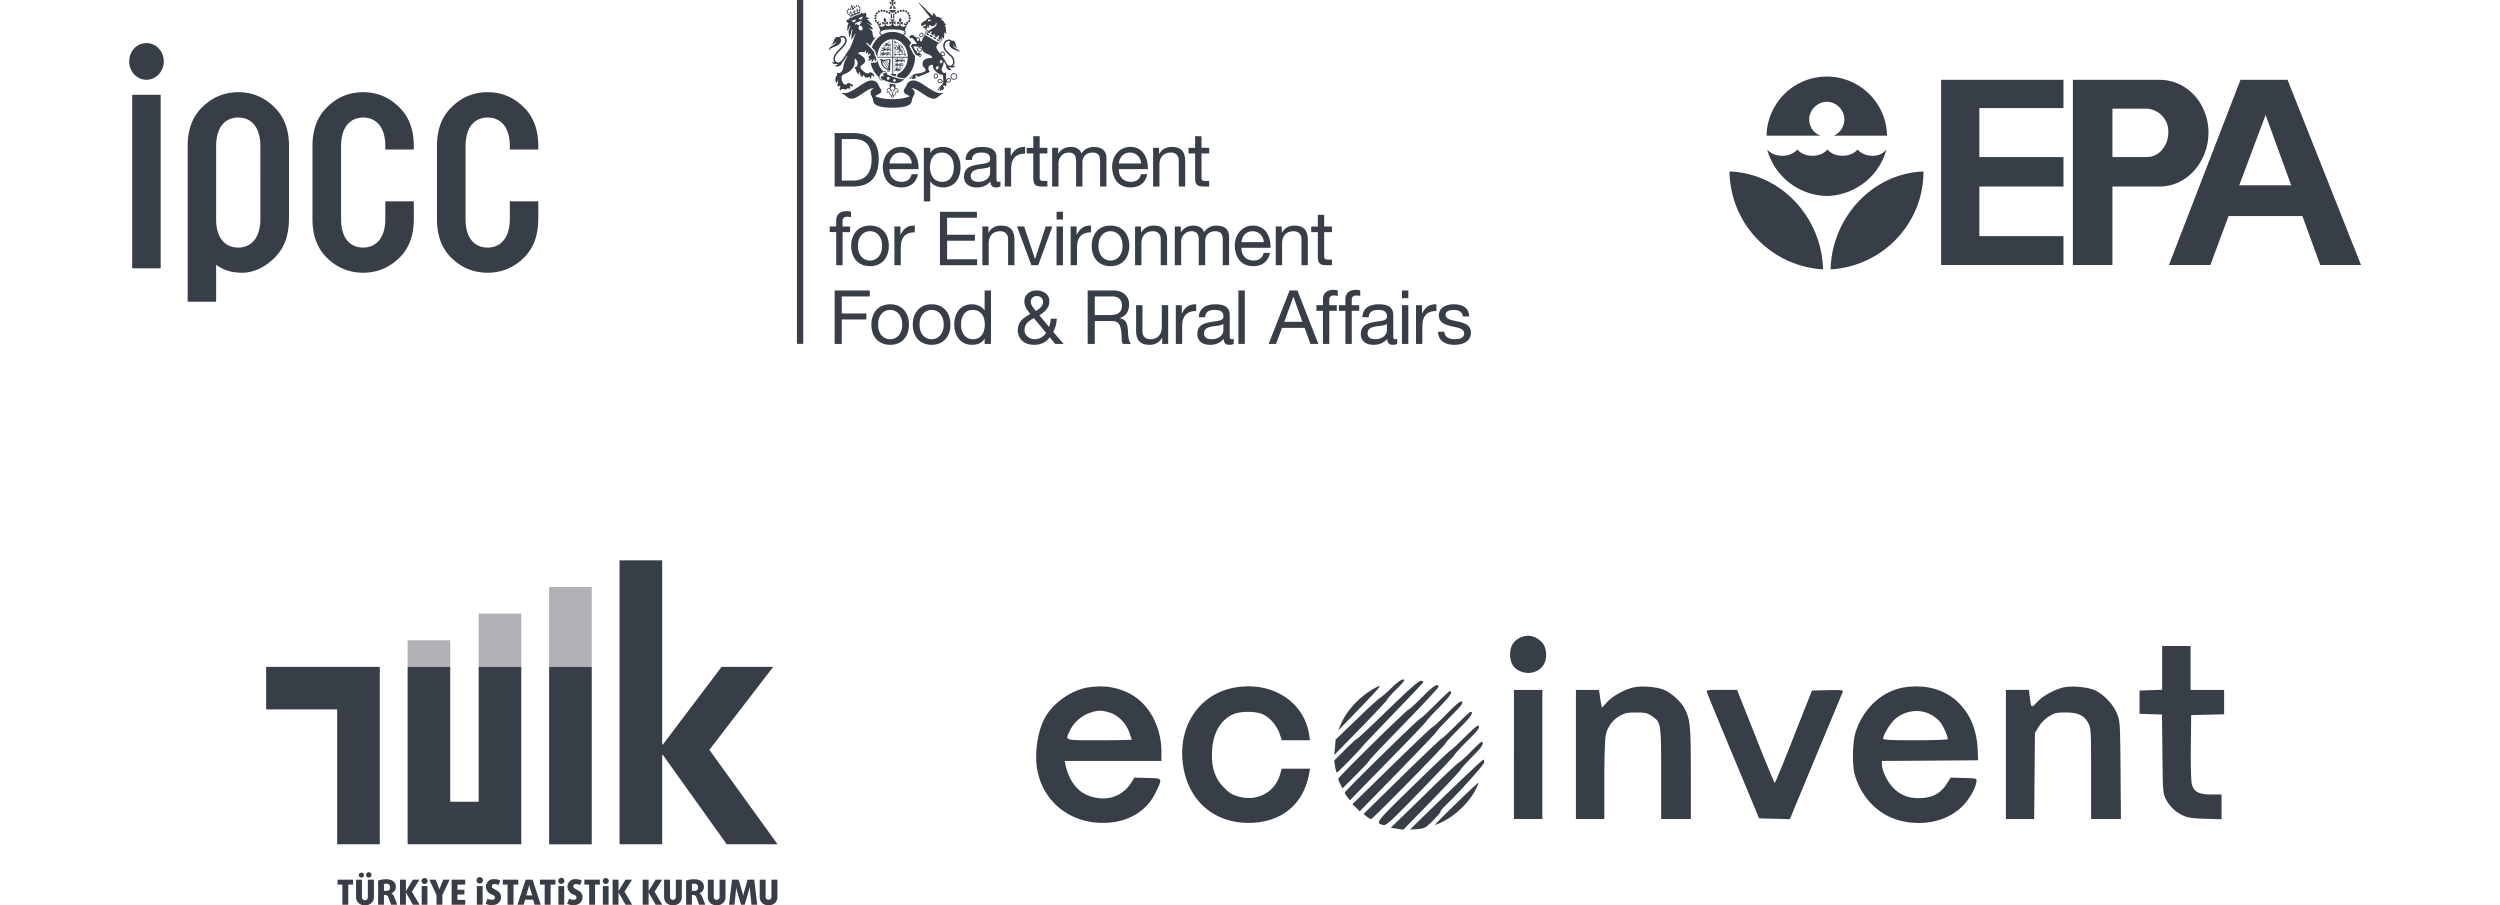 <svg xmlns="http://www.w3.org/2000/svg" width="232" height="84" fill="none"><path fill="#383E47" d="M12.267 8.796h2.644V24.9h-2.644V8.796zM13.595 4c.883 0 1.603.743 1.603 1.702 0 .936-.726 1.702-1.603 1.702-.9 0-1.603-.766-1.603-1.702 0-.96.702-1.702 1.603-1.702zm6.463 16.337c0 1.849.9 2.638 2.053 2.638 1.152 0 2.053-.842 2.053-2.661V13.57c0-1.849-.9-2.662-2.053-2.662-1.152 0-2.053.813-2.053 2.662v6.767zm6.756-.023c0 1.562-.45 2.76-1.38 3.65-.925.889-1.919 1.345-2.984 1.345-.947 0-1.737-.24-2.392-.743V28h-2.644V13.57c0-1.562.45-2.761 1.38-3.645.925-.912 2.03-1.368 3.323-1.368 1.287 0 2.392.456 3.322 1.368.925.89 1.38 2.089 1.38 3.645v6.744h-.005zm11.588 0c0 1.562-.45 2.76-1.38 3.65-.925.889-2.036 1.345-3.323 1.345s-2.392-.456-3.322-1.345c-.925-.89-1.38-2.088-1.38-3.65V13.57c0-1.562.45-2.761 1.38-3.645.924-.912 2.03-1.368 3.322-1.368 1.287 0 2.392.456 3.322 1.368.925.89 1.38 2.089 1.38 3.645v.31h-2.643v-.31c0-1.849-.9-2.662-2.053-2.662-1.152 0-2.053.813-2.053 2.662v6.767c0 1.849.9 2.638 2.053 2.638 1.152 0 2.053-.842 2.053-2.661v-1.632h2.644v1.632zm11.547 0c0 1.562-.45 2.76-1.38 3.65-.925.889-2.036 1.345-3.323 1.345s-2.393-.456-3.323-1.345c-.924-.89-1.374-2.088-1.374-3.65V13.57c0-1.562.45-2.761 1.38-3.645.924-.912 2.03-1.368 3.323-1.368 1.287 0 2.392.456 3.322 1.368.924.89 1.38 2.089 1.38 3.645v.31h-2.643v-.31c0-1.849-.901-2.662-2.053-2.662-1.153 0-2.054.813-2.054 2.662v6.767c0 1.849.901 2.638 2.054 2.638 1.152 0 2.053-.842 2.053-2.661v-1.632h2.644v1.632h-.006zm24.006 11.595h.585V0h-.585v31.909zM88.433 4.087c.1.274.301.375.452.302-.338-.037-.068-.613-.503-.613-.023 0-.046 0-.069.005-.073-.078-.155-.11-.283-.11a.539.539 0 0 0-.498.544c0 .786.914.86.914 1.554 0 .202-.15.33-.324.33-.156 0-.28-.174-.407-.444a3.47 3.47 0 0 0-.334-.489.249.249 0 0 0 .133.05.198.198 0 0 0 .128-.046.206.206 0 0 0 .055-.127v-.005a.27.27 0 0 0-.074-.178.298.298 0 0 0-.182-.087.196.196 0 0 0-.128.05.162.162 0 0 0-.05.123v.005c0 .028.004.055.013.082-.197-.26-.38-.511-.38-.649 0-.123.083-.228.188-.356a.24.24 0 0 1 .036.018l.028-.032c.036-.037.114-.123.27-.293l.05-.05-.1-.078a.877.877 0 0 0 .063-.192c.032.124.096.206.188.179-.06-.128.06-.302-.019-.627.074.128.183.192.261.17-.201-.183.06-.43-.206-.819.087.027.147.01.183-.032-.242-.036-.132-.343-.553-.452.105-.019.165-.078.151-.133-.11.078-.21-.15-.576-.146-.023-.137-.151-.284-.293-.352a.486.486 0 0 1-.027.283L85.347.302C85.31.265 85.292.26 85.283.27c-.01.014-.01.036.013.06l1.025 1.284c-.078.027-.151.06-.234.087a.137.137 0 0 0-.086.132c-.188.096-.357.21-.44.288-.063.06-.114.073-.059.202.023.05-.046.168.105.082.096-.06.316-.183.353-.105.013.04-.096.09-.17.118-.073.033-.155.087-.146.12.014.027.073-.005.078.027.004.036.027.064.06.064.027 0 .063-.064.09-.042.023.019-.013.16-.036.197a.23.23 0 0 0 .192-.21c.005-.087.027-.11.046-.12.018-.013.041.092.014.152.064-.01.128-.092.118-.242.028-.023.06-.042.083-.042.04 0 .118.105.228.105a.344.344 0 0 0 .33-.242c.009-.06.004-.119-.032-.165.077.055.095.147.095.215 0 .288-.507.426-.713.622-.01.01-.018.014-.023.023l-.242-.092-.014.05c0 .006-.004.014-.013.047-.023.082-.078.251-.11.352l-.014.036.023.014c-.141.187-.256.398-.279.617a2.8 2.8 0 0 0-.173-.16.339.339 0 0 0 .009-.069.207.207 0 0 0-.055-.164.156.156 0 0 0-.11-.06.158.158 0 0 0-.114.046l-.023.023c-.004-.01-.013-.014-.023-.023-.077-.06-.178-.128-.237-.196-.023-.028-.05-.042-.1-.042-.024 0-.074-.004-.106-.004-.036 0-.06.027-.096.064-.023.018-.078.06-.137.11.028.027.06.059.087.09.013.014.027.033.046.051.013-.01.027-.023.04-.032a.153.153 0 0 1 .088-.023c.032 0 .073.023.105.069.023.032.214.283.375.461a.163.163 0 0 0-.05.019.909.909 0 0 1-.293.018c-.069-.01-.082-.023-.128.05a.928.928 0 0 1-.064.087c-.023.028-.041.06.01.142.068.119.241.434.3.576.06.142.129.16.239.206.114.045.301.155.324.183l.005-.11a.644.644 0 0 0-.178-.087c-.037-.014-.05-.032 0-.032.045 0 .178.046.274.087-.028-.105-.128-.224-.192-.288-.078-.023-.16-.023-.192 0 .004.023-.014.05-.046.05s-.05-.027-.041-.055c.01-.032.055-.04.046-.1-.01-.064-.087-.073-.133-.078-.069-.1-.146-.242-.183-.302-.036-.06-.014-.091.01-.11.059-.05.178.024.425.042.082.004.187.01.297.013.032.284.146.549.54.65.191.045.388.187.456.37-.786-.014-.91.292-.91.58 0 .325.28.311.28.553 0 .215-.659.302-.86.334-.17.023-.265.06-.343.142-.082.082-.165.16-.31.306a.5.5 0 0 0 .123.01l.11-.142c.036-.05.059-.087.082-.082.018.004.004.036-.023.09l-.091.156c.388.023.41-.118.41-.178s-.09-.1-.036-.137c.055-.037.1-.01.147.041.04.05.06.096.165.055 0 0 .84-.347.95-.398.096-.041.064-.087.01-.132-.064-.05-.074-.137-.074-.224 0-.256.156-.334.426-.33-.005.046-.005.087-.005.124 0 .398.599.786.763.786.073 0 .17-.055.178.188.005.173.037.301.005.503-.032.205-.091.237-.21.32-.124.086-.238.356-.293.415.055.032.115.037.16-.09.037-.11.083-.188.128-.216-.05.119-.082.297-.105.348.156.027.403-.115.403-.22 0-.11-.087-.1-.087-.173 0-.033.04-.07.087-.07.064 0 .11.051.114.074.069-.037.11-.1.11-.26-.005-.064-.005-.128-.01-.192a.178.178 0 0 0 .155.1.245.245 0 0 0 .165-.046.238.238 0 0 0 .115-.16c.004-.014.004-.027.004-.036a.17.17 0 0 0-.075-.144.17.17 0 0 0-.062-.025.256.256 0 0 0-.196.04.263.263 0 0 0-.11.147c-.014-.215-.032-.42-.023-.503.01-.123.014-.173-.027-.192-.042-.018-.087.05-.147.05s-.233-.164-.233-.338c0-.169.183-.393.174-.626 0-.073.046-.114.073-.046.037.082.092.188.17.28-.05.296.273.584.543.37-.132.018-.224-.101-.283-.22.023.005.05.01.073.01.014 0 .027 0 .041-.005.091.118.393.11.471-.179a.317.317 0 0 1-.238.096.482.482 0 0 0 .17-.384c0-.75-.91-.84-.91-1.522 0-.251.22-.416.375-.416.059 0 .105.018.141.046a.34.34 0 0 0-.087.26c.028.54.906.512.92.773.095-.393-.558-.27-.586-.8M86.09 2.02c.046-.083 0-.206.15-.206.074 0 .138.073.23.1a.886.886 0 0 0-.38.106zm-.805 1.65a.143.143 0 0 1-.046.11c-.013.009-.031.023-.059.023-.05-.005-.091-.065-.091-.133v-.01a.165.165 0 0 1 .05-.11c.01-.008.032-.022.055-.017.027 0 .046.013.06.027a.15.15 0 0 1 .031.11m2.606 3.794a.165.165 0 0 1 .078-.114.197.197 0 0 1 .137-.032.125.125 0 0 1 .064.04v.005c.018.023.014.05.014.073a.193.193 0 0 1-.083.11c-.073.05-.164.046-.201-.009a.11.11 0 0 1-.01-.073m-.548-2.52a.098.098 0 0 1 .028-.068.083.083 0 0 1 .073-.023c.04 0 .091.023.123.06a.181.181 0 0 1 .055.128.086.086 0 0 1-.032.069.096.096 0 0 1-.069.027.192.192 0 0 1-.123-.064.18.18 0 0 1-.055-.128zM85.846 3.25l.124-.393.137.05a.567.567 0 0 0-.133.096.142.142 0 0 0 .128-.01l-.06.143c-.009-.023-.05-.074-.086-.083-.032.11.041.151.091.179.083.045.138.05.165.013.023-.05-.032-.114-.1-.087-.01-.073.031-.11.077-.11.041 0 .073.033.082.083-.004-.119.046-.21.156-.247.04.114.01.192-.078.274.046-.018.096-.013.119.019.027.04.014.096-.05.128-.014-.074-.1-.083-.129-.032-.022.05.014.095.092.137.091.05.165.023.215-.055-.032-.014-.082-.005-.133.023l.092-.174a.166.166 0 0 0 .06.105c.013-.041.036-.11.004-.169l.2.114c-.068.005-.118.06-.14.092.045.014.09.004.114 0l-.1.164c0-.06-.02-.105-.047-.123-.04.078-.032.155.055.21.078.046.137.055.17.01.027-.046-.024-.12-.096-.096 0-.074.04-.11.09-.106.037.005.065.046.074.096.027-.119.078-.183.196-.205.028.11-.027.2-.132.256.046-.014.091-.005.11.027.027.041.013.096-.055.128-.01-.078-.096-.091-.124-.046-.023.041.014.083.092.137.05.032.118.069.2-.009-.026-.032-.086-.041-.114-.041l.092-.115a.14.14 0 0 0 .055.11.52.52 0 0 0 .018-.16l.114.092s-.187.2-.279.306l-1.266-.73zm1.234 3.113c-.05.069-.137.096-.192.055-.054-.041-.059-.128-.009-.197.05-.073.133-.096.188-.06.059.042.064.129.014.202zm.361-.571c-.05.073-.137.096-.192.06-.054-.042-.059-.129-.009-.202.05-.069.133-.096.192-.055.055.037.055.128.01.197zm-2.218-1.39a.18.18 0 0 0-.1.092c-.046.096.009.22.128.279a.26.26 0 0 0 .2.013.16.16 0 0 0 .101-.087.178.178 0 0 0 .005-.137.267.267 0 0 0-.137-.146.293.293 0 0 0-.197-.014zm.064.298c-.082-.037-.123-.115-.096-.174.014-.028.041-.041.06-.05a.182.182 0 0 1 .137.013.19.19 0 0 1 .096.1.13.13 0 0 1 0 .074.088.088 0 0 1-.06.05.182.182 0 0 1-.137-.013zm1.431 2.171a.255.255 0 0 0-.073.183v.004c0 .074.023.138.068.183a.164.164 0 0 0 .124.055.176.176 0 0 0 .123-.05.267.267 0 0 0 .078-.183.294.294 0 0 0-.05-.17.203.203 0 0 0-.142-.077.201.201 0 0 0-.128.055zm.119.348a.097.097 0 0 1-.069-.032.211.211 0 0 1-.033-.202.18.18 0 0 1 .038-.059.108.108 0 0 1 .073-.027c.064 0 .114.073.114.16a.218.218 0 0 1-.05.128c-.018.013-.041.032-.073.032zm-1.44-4.124c-.096.073-.124.197-.064.274.064.078.187.083.283.01a.231.231 0 0 0 .092-.156.136.136 0 0 0-.032-.119c-.023-.036-.06-.054-.105-.064a.226.226 0 0 0-.174.055m-.018.179a.16.16 0 0 1 .064-.12.167.167 0 0 1 .118-.036c.014.005.042.01.056.032a.07.07 0 0 1 .013.064.145.145 0 0 1-.064.1c-.055.047-.137.05-.169.005a.059.059 0 0 1-.018-.045zm1.7 4.104a.18.18 0 0 0-.078.115.18.18 0 0 0 .05.15.26.26 0 0 0 .152.083.25.25 0 0 0 .173-.023.182.182 0 0 0 .096-.128c.019-.105-.073-.21-.2-.233a.25.25 0 0 0-.193.036zm.137.27c-.087-.014-.15-.078-.137-.142.005-.032.027-.05.041-.064a.197.197 0 0 1 .137-.022c.078.013.138.068.138.128v.013c-.01.064-.092.105-.179.087zm1.001-.553a.306.306 0 0 0 .613 0 .305.305 0 0 0-.306-.302.305.305 0 0 0-.307.302zm.078 0a.224.224 0 0 1 .229-.224.225.225 0 0 1 .228.224c0 .128-.1.229-.228.229a.227.227 0 0 1-.229-.23zm-7.003-1.742c.027-.078-.11-.164-.128-.274-.014-.105 0-.21-.124-.356-.123-.142-.548-.595-.676-.736.036-.005.11-.023.187.05.046.046.137.128.22.215.103-.268.256-.513.452-.723a.7.7 0 0 1 .078-.087c-.073.023-.188.042-.252.083-.004-.124.005-.224-.082-.302.032-.174.005-.384-.384-.644.197.05.316.228.471.09-.137-.004-.142-.3-.635-.552.187 0 .333.301.553.132-.206-.027-.274-.393-.645-.507.128.014.26.078.37-.073-.127.032-.2-.087-.342-.096a.451.451 0 0 0-.014-.38.46.46 0 0 0-.27.096c-.01-.091-.1-.095-.183-.086.005.036.023.09-.018.1-.156.037-.31.082-.462.137a2.446 2.446 0 0 0-.42.229c-.032.023-.064-.037-.087-.06-.06.05-.119.12-.073.183a.508.508 0 0 0-.288.105c0 .11.091.215.228.275-.233.228-.022.438-.223.64.283.009.233-.384.374-.444-.013.279-.169.33-.169.631 0 .16.096.334.01.439.237-.064.178-.59.324-.75a.453.453 0 0 1-.018.27c-.087.242.01.576-.119.686.242-.023.27-.412.466-.554-.169.348-.347 1.098-.598 1.468-.417.558-.659 1.239-1.038 1.239-.17 0-.293-.105-.293-.316 0-.635 1.088-1.07 1.088-1.746a.4.4 0 0 0-.398-.412.553.553 0 0 0-.333.138.38.38 0 0 0-.128-.032c-.384 0-.284.694-.617.685.132.073.36-.068.493-.265-.055.448-.699.33-.649.869.092-.42 1.116-.361 1.116-.997a.257.257 0 0 0-.087-.183.392.392 0 0 1 .215-.068c.123 0 .237.096.237.274 0 .567-1.079 1.042-1.079 1.737 0 .119.033.215.087.293-.073.032-.15.018-.22-.06-.004.179.252.293.412.201a.316.316 0 0 0 .115.023c-.05.133-.215.174-.302.17.265.205.727-.07.7-.302.21-.17.342-.462.498-.65l-.028.128c-.15.284-.297.535-.338.906-.037.31-.192.59-.412.59-.045 0-.123-.06-.16-.033-.068.06-.004.124-.004.179 0 .091-.17.178-.17.452 0 .124.07.27.042.348.073-.032.165-.151.201-.302.078.361-.155.347.014.667.018-.11.123-.15.187-.11.064.046.037.078-.014.124-.046.05-.09.288.128.274-.04-.027-.046-.09.064-.114.151-.027.192.041.357.041.096 0 .123-.132.201-.132.078 0 .078.064.055.11.123-.037.146-.106.146-.179 0-.069-.054-.114-.013-.142.045-.027.191.005.132.124.078-.014.119-.069.119-.16 0-.092-.105-.147-.206-.128-.018-.06-.1-.092-.178-.092-.178 0-.15.142-.274.142-.192 0-.384-.251-.384-.68 0-.23.247-.284.42-.362.174-.073.48-.26.663-.567.142-.238.146-.503.128-.814a.521.521 0 0 1 .274.49c0 .191-.1.27-.178.301-.064.032-.087.018-.096.06-.01.05.028.077.055.09.087.047.069.129.096.22a.692.692 0 0 0 .242.343.98.98 0 0 0 0-.265c.192.092.042.471.407.471-.068-.041-.05-.137-.014-.15.042-.014.087.022.16.122.07.096.05.087.224.087s.096-.059.188-.059c.091 0 .082.105.036.187.151-.05.202-.164.147-.288.137-.073.21.032.228.106.133-.133 0-.298-.105-.307.005-.05-.04-.1-.1-.105-.055-.005-.11-.005-.17-.005-.063.005-.1.096-.173.096-.229 0-.686-.416-.686-.594s.434-.288.434-.567c0-.365-.356-.489-.658-.722.11-.119.42-.15.599-.064.018-.1.087-.078.11-.251.063.155-.005.288.063.352.051-.073.179-.064.17-.252.04.119-.05.302.04.38.019-.096.074-.115.11-.115.042 0 .07.028.07.082 0 .147-.18.078-.18.243 0 .069.092.091.092.137 0 .046-.073.114-.16.055.028.064.087.119.16.119.078 0 .165-.064.197-.147.04.106.01.224-.064.238.077.041.265 0 .247-.238.105.019.16.087.096.215.086-.018.169-.064.169-.155 0-.069-.078-.091-.046-.183zM79.24 2.066c-.096.01-.096-.087-.27-.128.124-.023.279-.087.416-.137.028.114-.018.256-.146.265zm.704.745c-.128.055-.229-.054-.252-.132-.023-.078-.046-.142-.013-.17.054-.054.068-.095.036-.164-.037-.078-.119-.041-.21-.018.04-.073.046-.128-.014-.124-.064.01-.069.12-.105.106-.036-.014-.018-.074-.018-.11.005-.046.032-.064.077-.082l.37-.142c.05-.018.083-.023.115.01.023.022.082.054.064.086-.018.037-.096-.041-.15 0-.047.037-.006.073.077.096-.078.046-.165.078-.137.16.023.073.064.091.142.091.04 0 .073.06.105.133.036.073.045.201-.087.26m.023-1.028c-.101.078-.234.01-.293-.096a3.3 3.3 0 0 0 .402-.183c-.1.15-.032.22-.11.279zm-.224-.937c.023.045.036.064.036.1a.24.24 0 0 1-.073-.068l.014.164c.023-.027.036-.05.059-.06-.005.11-.046.152-.082.16-.046.01-.082-.022-.087-.054-.01-.05.032-.078.073-.037.01-.096-.069-.096-.105-.054.041-.096.023-.16-.06-.211-.054.092-.031.147.037.215-.064-.032-.124.023-.064.096.01-.064.064-.05.078.005.013.04-.032.096-.1.118-.101.033-.133-.036-.161-.09.023-.015.078-.01.133.026l-.05-.16a.161.161 0 0 1-.097.101c0-.05.032-.142.032-.142l-.196.078s.091.041.123.078a.16.16 0 0 1-.137 0l.078.15c.013-.068.046-.11.073-.114.023.055.041.128-.05.174-.064.036-.138.023-.156-.014-.027-.046 0-.096.055-.06-.01-.09-.091-.09-.114-.022 0-.096-.023-.15-.124-.178-.027.096.005.15.1.192-.05-.005-.109.05-.036.114 0-.06.05-.069.078-.027.023.032.018.073-.023.1-.032.018-.091.018-.169-.055.023-.009.046-.009.082 0l-.105-.128a.22.22 0 0 1-.004.1.187.187 0 0 1-.041-.095l-.078.068c.073.046.16.12.265.266.11-.073.31-.165.434-.215a3.33 3.33 0 0 1 .457-.151.88.88 0 0 1 .01-.375l-.105.005zm-.823-.22.06.124.068-.087a.014.014 0 0 0 .009.005c.01.04.01.114.01.155a.092.092 0 0 0 .09.091.091.091 0 0 0 .084-.13.092.092 0 0 0-.042-.043.925.925 0 0 1-.096-.092V.636l.123.013-.05-.128L79.09.6l-.004-.004-.01-.133-.123.046.082.1s-.005.005-.005.01l-.11.008zm.452.096a.066.066 0 0 0 .015-.074.066.066 0 0 0-.015-.022.064.064 0 0 0-.1 0 .066.066 0 0 0-.015.074.066.066 0 0 0 .015.022.064.064 0 0 0 .078.018.063.063 0 0 0 .022-.018zm.16-.119c.028-.023.028-.068 0-.096a.07.07 0 0 0-.049-.024.069.069 0 0 0-.051.02c-.028.032-.028.073 0 .1a.064.064 0 0 0 .05.024.065.065 0 0 0 .05-.024m.188.032a.072.072 0 0 0 0-.1.072.072 0 0 0-.1 0 .072.072 0 0 0 0 .1.072.072 0 0 0 .1 0zm.018.151c.027.028.069.028.1 0a.072.072 0 0 0 0-.1c-.031-.028-.072-.028-.1 0a.064.064 0 0 0-.024.05.064.064 0 0 0 .024.05zm-.805.133a.071.071 0 0 0 .048-.121.07.07 0 0 0-.048-.021c-.04 0-.073.032-.073.069 0 .04.032.073.073.073zm-.192.01a.071.071 0 0 0 .073-.07.071.071 0 0 0-.02-.051.072.072 0 0 0-.053-.022.071.071 0 0 0-.068.073.07.07 0 0 0 .068.07zm-.036.086a.073.073 0 0 0-.021-.052.071.071 0 0 0-.052-.021.071.071 0 0 0-.069.073.07.07 0 0 0 .069.069.071.071 0 0 0 .073-.07m.023.189a.075.075 0 0 0-.073-.074c-.037 0-.07.037-.07.073a.07.07 0 0 0 .07.07c.04 0 .073-.033.073-.07zm4.731 5.087c0 .005.01.014.018.019.115.027.243-.055.31-.037-.086-.032-.145.023-.227.005.05 0 .1-.01.105-.023-.041.027-.151-.018-.197.014 0 0-.005.004-.01.004-.031.01-.063.028-.063.055 0 .073.288.014.288.041 0 .018-.055.037-.133.037-.055 0-.155-.037-.279-.005v-.005c.01-.018.032-.05.023-.064.01-.004.014-.013.018-.022-.009-.005-.013-.01-.022-.01.004-.004 0-.009-.005-.013l-.005-.014a.07.07 0 0 0-.027-.019c-.01-.004-.018-.004-.023-.009a.042.042 0 0 0-.014.005c-.01 0-.013 0-.013.005-.005-.005-.014-.005-.019-.01-.004.014-.009.018-.004.032-.01 0-.023.028-.032.023.004.01.01.01.01.01-.006.018-.01.031-.02.036l.01.01c-.004.022-.01.05-.004.068-.019-.018-.046-.06-.06-.069-.018-.009-.018-.018-.018-.036 0-.014.004-.028.004-.041l-.004-.01c0-.009-.014-.018-.023-.013.005 0 .01.004.01.013l-.005.005c-.005.005-.005.01 0 .014v.01c0 .004 0 .004 0 0-.005-.01-.01-.024-.019-.024h-.01v-.004c0-.01-.008-.019-.022-.005.005 0 .01 0 .01.005v.009c-.005.014.004.018.018.018h.004v.01c-.022-.01-.027 0-.031.004 0 .005 0 .01.004.01-.01.004-.01.013 0 .022 0-.004 0-.009.005-.013h.005l.004.004s.005 0 .014-.004c.005.004.005.004.01.004v.005c-.015.014-.01.023.004.028 0 0 .005 0 .005.004-.005.023-.037.019-.032-.004-.019.022.013.045.036.031.005.005.005.01.01.01 0 0 0-.005.004-.005v.005c0 .004.005.013.014.013 0-.004 0-.009.005-.009.004 0 0 .037.032.055.004.018.022.032.04.027.005.014.014.028.01.028-.005 0-.046-.005-.055.005a.085.085 0 0 1-.036.009c-.014.004-.023 0-.028-.005-.005-.004-.005-.01-.01-.018l-.008-.01h-.014c-.005-.009-.018-.009-.023-.004.005 0 .01 0 .014.01 0 .004-.005.009-.005.009-.005.004 0 .013.023.018.005 0 .005.004.005.004-.01 0-.014.005-.019 0-.009-.009-.009-.018-.018-.013 0 0-.005.005-.01.005h-.004c-.01 0-.027.013-.018.027 0-.005.004-.014.013-.014 0 .005.005.005.005.01 0 .009.005.022.032.004-.005.01-.023.023-.01.032h.005v.005c-.004.013.014.023.023.023-.005 0-.013-.01-.01-.018h.01c.01-.005.005-.019.01-.023.004-.005.004 0 .004 0 0 .004.005.023.019.018.013 0 .023-.014.018-.018 0-.005 0-.005.005-.005.004.005.009.01.004.018a.01.01 0 0 0 .007-.003.01.01 0 0 0 .003-.006c.004.005.004.014-.005.023.005 0 .018-.01.023-.023.004 0 .004.005.004.005h.005c.005.004.014.004.027 0 0 .004 0 .013.005.018 0-.005 0-.01.005-.01.004 0 0 .014.01.023.004-.036.022-.023.045-.036 0 .004-.005.01-.01.013.01 0 .037-.013.037-.027 0-.005.014-.018.018-.06h.014c.027-.004.041-.027.073-.027a.108.108 0 0 0-.01.041c0 .019.024.037.028.041.005.005 0 .005 0 .005-.01 0-.018.005-.023.005-.023.018-.023-.037-.05-.028-.005 0-.01.005-.01.005-.009 0-.027.014-.022.023.005 0 .01-.005.018-.01v.005c0 .005 0 .01.01.01h.013c0 .013-.032-.005-.027.023 0 .004.005.009.005.009 0 .01.005.018.023.013-.005-.004-.01-.004-.01-.013l.005.004c.005 0 .005-.004.005-.004v-.005l.004.005v.014c0 .01.014.023.028.01 0 0-.01 0-.014-.006.005 0 .01-.004.01-.004s.004-.005.004-.01v-.004h.01s0 .004.004.004c0 .005.01.01.018.01.019-.01.005-.023.019-.027h.009c.014.004.027.009.027 0 .005-.005.005-.033-.013-.042-.005-.005.013-.06-.028-.082.019.005.082.01.096-.005.019.005.041.018.041.023.005.005.005.01 0 .01-.018.013-.013.018-.022.022h-.005c-.005-.004-.01-.013-.014-.018-.01-.005-.014 0-.014 0-.009 0-.022 0-.027.01h.019v.004c0 .005 0 .005.004.01v.004c-.01-.005-.027-.005-.023.01v.004c-.004.01-.009.018-.004.023 0-.005.004-.005.013-.01 0 0 0 .005.005.005.005.005.014-.01.023-.004.004 0 .004 0 0 0-.01.004-.019.01-.014.018 0 0 0 .005.005.01-.005.004-.005.018.01.018V6.59h.008c.019-.01.01-.023.014-.028.01-.004.019.014.032 0 .005-.004.005-.009.005-.018.004.005.004.01.013.005-.009-.01 0-.014.005-.023h.005c.005 0 .014 0 .023-.01-.01 0-.032-.013-.019-.018.019-.004.023-.018.014-.027-.014-.018-.046-.023-.046-.046h.028c.096 0 .16-.023.155-.055 0-.068-.292.005-.292-.045 0-.014.018-.023.04-.032m-.214.01a.068.068 0 0 0 .036.013c-.018.004-.013.009-.023.009-.009 0-.013-.014-.013-.023zm-.018-.01c-.005.005-.014.014-.023.005-.005-.005.005-.01-.005-.019a.079.079 0 0 0 .028.014m-.032.069c.004-.005.004-.01.009-.01a.01.01 0 0 0 .006-.003.01.01 0 0 0 .003-.006c.005-.005 0-.01-.01-.014.01 0 .01-.004.01-.004-.004-.005-.013 0-.013 0 0-.005.004-.01.004-.01.005-.005.005 0 .01 0l.027.014c.005 0 .005 0 .005.005v.009c-.005 0-.005-.01-.01-.01-.004 0-.004.005 0 .01-.009 0-.013-.005-.018 0 0 .01 0 .01.005.014 0 .004 0 .009-.005.013 0 .005-.01.014-.018.01-.01-.005-.005-.014-.005-.019m.353-.479c.004.005.009.014.022.014.11.032.243-.05.306-.032-.087-.032-.141.023-.228.005.05 0 .105-.01.105-.023-.036.027-.146-.018-.192.01-.005.004-.01.004-.01.009-.063 0-.114 0-.114.036 0 .091.238.037.311.037.073 0 .064.01.064.023 0 .022-.087.027-.128.027-.06 0-.256-.037-.37-.01.01-.018.032-.045.018-.059.01-.005.019-.014.019-.023a.035.035 0 0 0-.023-.009c.004-.005 0-.01-.005-.014 0-.005 0-.014-.005-.018a.07.07 0 0 0-.027-.014c-.014-.009-.018-.009-.023-.009h-.018c-.005 0-.014 0-.014.01a.034.034 0 0 0-.018-.01c-.005.01-.01.018-.005.032-.013 0-.023.027-.032.023.005.009.005.009.01.009-.01.018-.014.036-.023.036l.01.01c0 .014-.006.023-.006.036l-.009-.004h-.004c-.014-.005-.024 0-.046-.014-.019-.01-.019-.018-.019-.037 0-.013.005-.027.005-.045 0 0 0-.01-.005-.01 0-.013-.013-.018-.022-.018.004.005.009.01.009.018l-.005.005c-.004.005-.004.014 0 .018v.01h-.004c0-.014-.005-.028-.019-.028h-.004V5.87c0-.01-.014-.019-.028-.005.005 0 .01 0 .014.005-.005.004-.005.009-.005.009 0 .014.01.018.019.018h.004v.01c-.018-.01-.027 0-.027.009v.01c-.01.004-.01.013.005.022 0-.005 0-.014.004-.014.005 0 .005.005.005.005.005 0 .005 0 .014-.005h.004s.005 0 .005.005h.005c-.019.014-.014.028.004.032v.005c0 .023-.032.018-.032-.005-.018.027.014.05.041.032 0 .01.005.014.01.014 0-.005 0-.005.005-.005.004.005.004.014.013.018 0-.004 0-.013.005-.013s.005-.01.032.009c.005.005.005.01.014.01l.023-.005c-.005.018 0 .046-.005.046s-.037-.005-.05 0c-.014.009-.055.022-.07.009l-.008-.023c0-.005-.01-.01-.01-.01h-.01a.028.028 0 0 0-.032-.005c.005 0 .014.006.02.015-.005 0-.005.004-.005.004-.005.005-.005.014.022.023 0 0 .005.005 0 .005 0 0-.004.005-.013 0-.01-.01-.01-.018-.024-.014 0 0-.004.005-.009.005-.013 0-.027.014-.023.027.005-.004.01-.013.014-.013.005.004.005.004.005.009 0 .014.01.023.037.005-.005.013-.024.023-.01.032l.005.004v.005c-.005.014.013.023.023.023a.028.028 0 0 1-.01-.023c.005.005.005.005.01.005.009-.01.004-.023.013-.028.005.01.005.023.023.023.014-.005.018-.013.018-.023.005 0 .01.01.01.014 0 0 .009-.005.013-.01 0 .005 0 .014-.009.028.01-.005.023-.01.023-.027.004 0 .004.004.01.01V6.14c.004.005.013.005.031 0v.005c0 .005 0 .014.005.014 0 0 0-.01.005-.01.004 0 0 .019.009.028 0-.041.032-.032.06-.046 0 .005-.005.01-.01.014.027.018.05-.019.06-.042l.009-.004s0 .004-.005.01c.023.004.023-.02.032-.02.078.01.019-.063.142-.04.01 0 .023-.01.027-.014-.009.014-.009.05.01.055.009 0 .022.005.027.01.005.004 0 .004 0 .004-.01 0-.018.005-.023.005-.027.018-.027-.037-.055-.028l-.004.005a.03.03 0 0 0-.028.027c.005-.004.01-.013.019-.013v.009c0 .005 0 .01.009.01.01 0 .01-.005.014-.005v.004c0 .01-.032-.009-.028.023 0 0 .005.005.01.005-.005.013.004.023.018.013 0 0-.01-.004-.005-.009h.005s.005 0 .005-.004h.004c0 .004-.004.004-.004.009l.004.01c0 .008.014.022.032.008-.005 0-.018 0-.018-.004.005-.005.01-.005.01-.005v-.013h.018c0 .009.01.013.018.009.023-.005.005-.023.019-.023.004 0 .009-.005.013 0 .014 0 .037 0 .041-.005.005-.009 0-.036-.013-.045-.014-.005 0-.014-.01-.028.017.01.036.015.055.014.037 0 .06-.005.078-.018.023-.01.046-.005.05-.005.005 0 .01.005.005.014-.01.018-.005.018-.01.027-.009.01-.022.005-.036.005-.005-.005-.01.004-.01.004-.013 0-.027.01-.027.023.005-.005.01-.01.019-.01v.005c0 .014.013.019.022.01 0-.005.005 0 .005 0-.014.01-.027.018-.018.027 0 0 .005 0 .005.005s0 .014.009.018c0-.005 0-.01.005-.018h.009c.01 0 .01-.018.018-.023h.005c-.01.01-.014.023-.005.027h.005c.005.01.01.014.027.01-.004-.005-.013-.005-.013-.01.009-.004.009-.009.013-.009.01-.023-.009-.023-.004-.032 0-.01.018-.005.027-.027 0 0 0-.01-.01-.014.01 0 .014.005.019-.005-.014 0-.01-.013-.01-.023 0 0 0-.004.005-.004.005-.005.014-.01.014-.023-.01.01-.028.018-.028.005 0-.005.005-.014-.013-.01a1.09 1.09 0 0 1-.115-.01c-.004 0-.004 0 0-.004.05-.004.151-.009.151-.04 0-.028-.004-.047-.091-.047s-.284.032-.284-.018c0-.023.037-.018.083-.018m-.284-.005c-.009.01-.018.014-.022.005-.01-.005 0-.01-.01-.023.01.01.023.018.032.018zm.014.05c0 .005 0-.004-.005-.004-.004-.005-.004 0-.004.01-.005-.005-.01-.01-.014 0-.005.004-.005.009 0 .013.005 0 0 .005 0 .014-.005.004-.01.013-.023.01-.01-.006-.005-.02-.005-.024.005-.004.005-.01.01-.01s.01 0 .013-.009c0-.004-.004-.009-.013-.013.01 0 .013-.005.01-.005-.005-.005-.01 0-.015 0a.01.01 0 0 1 .01-.01c0-.004.005-.004.005 0l.032.014s.004.005.004.01c0 0 0 .004-.004.004m.018-.018c-.014 0-.014-.014-.014-.023.005.005.023.01.037.014-.019.005-.014.01-.023.01zm.665-.263a.038.038 0 0 0 .01-.027c-.005.01-.028.018-.028.005 0-.005 0-.014-.013-.01-.032 0-.055-.005-.11-.01-.005 0-.005-.004 0-.004.055-.005.151-.01.151-.046 0-.027-.032-.045-.123-.045-.092 0-.375.032-.375-.019 0-.032.091-.018.164-.018.005.005.01.01.019.014.118.032.256-.055.329-.037-.096-.032-.156.028-.243.01.05 0 .106-.014.11-.028-.041.028-.155-.018-.206.014-.004 0-.004.005-.009.005-.087 0-.192-.01-.192.04 0 .092.325.042.398.042.077 0 .096.005.096.018 0 .023-.078.032-.12.032-.072 0-.374-.041-.493-.005.005-.022.037-.05.023-.068.01-.005.018-.014.018-.023-.01-.01-.013-.01-.023-.01.005-.009 0-.013-.004-.018 0 0-.005-.013-.01-.013a.117.117 0 0 0-.027-.023c-.01-.005-.018-.005-.027-.005h-.014c-.01 0-.014 0-.018.01a.034.034 0 0 0-.019-.01c-.004.01-.01.019-.004.032-.01 0-.023.028-.032.028.004.004.004.009.009.009-.01.018-.014.036-.023.036l.014.014v.028l-.018-.005h-.014c-.005 0-.01-.005-.014-.005-.013 0-.027-.023-.05-.036-.018-.014-.018-.023-.018-.042 0-.013.01-.027.004-.04 0-.005 0-.014-.004-.019 0-.01-.014-.018-.023-.014.005 0 .01.005.01.014-.005.005-.005.01-.01.01 0 .004 0 .013.005.018v.009c-.005.005-.005 0-.005 0-.005-.01-.01-.027-.018-.027 0 0-.005-.005-.01-.005 0-.01-.013-.018-.027-.005.005 0 .01 0 .014.005l-.005.01c0 .013.01.018.023.018 0 0 .004 0 .004.004v.005c-.022-.01-.032 0-.032.01v.009c-.009.004-.009.013.005.022 0 0 0-.009.005-.013h.004c0 .004.005.004.005.004 0 .005.005 0 .014-.004h.004c0 .004 0 .004.005.004V5.5c-.014.014-.01.028.01.032v.005c0 .023-.037.018-.033-.005-.018.027.014.05.037.037.005-.005.005 0 .005 0 0 .004.004.009.01.009 0 0 0-.005.004-.005.005.01.005.019.013.019 0-.005 0-.01.005-.01s.023.037.06.06c0-.005.013-.01.023-.014 0 .005.004.014.013.014h.005c0 .013.018.036.014.036-.005 0-.041-.01-.05 0-.019.01-.06.023-.074.01l-.01-.023c-.004-.01-.009-.014-.013-.014h-.01c-.009-.005-.022-.01-.031 0 .01 0 .014 0 .018.01 0 .004-.005.004-.005.009-.004.005 0 .013.028.023v.004c-.005 0-.01.005-.014-.004-.01-.005-.014-.019-.028-.01 0 0-.004 0-.009.005-.013-.005-.032.01-.023.023 0 0 .005-.01.014-.01.005 0 .005.005.005.005 0 .018.01.027.036.01.005-.005.005 0 0 0-.004.013-.023.022-.009.031l.005.005v.005c0 .018.013.027.023.027a.035.035 0 0 1-.01-.023h.01c.013-.004.009-.023.013-.027.005 0 .005 0 .005.005.005.004.005.018.023.018.013 0 .018-.014.018-.023.01.005.014.01.01.018l.013-.013c0 .009.005.018-.01.027.01 0 .023-.01.028-.027a.015.015 0 0 1 .005.009c.009 0 .018.005.036 0v.018a.01.01 0 0 1 .01-.01c.004 0 0 .015.009.028.005-.04.027-.027.05-.04.005-.005.005-.005.005 0l-.014.013c.01.004.046-.018.046-.032 0-.005.018-.005.027-.01.028 0 .023-.018.032-.018.156.023.07-.064.242-.046.01 0 .014-.009.023-.018-.009.019-.009.055.01.055.004.005.023.01.027.014.005 0 0 .004 0 .004-.01 0-.023.005-.027.005-.023.018-.028-.04-.055-.027 0 0-.005.004-.01.004-.013 0-.027.014-.022.023 0 0 .01-.009.018-.009v.005c0 .009 0 .009.01.009h.013v.005c0 .009-.037-.01-.027.023l.004.009c0 .01.01.018.023.013-.005-.004-.01-.009-.01-.013a.015.015 0 0 0 .01.004l.005-.004v-.005c.005 0 .005.005.005.005l-.005.004.005.01c0 .014.013.023.032.014a.034.034 0 0 1-.019-.01c.005 0 .01-.005.01-.005.004 0 .004-.004.004-.009v-.005h.01c.004 0 .004.005.004.005.005.005.014.014.023.01.018-.01.005-.023.018-.028h.014c.014.005.037.005.041-.004.005-.01 0-.037-.014-.046-.009-.005 0-.018-.009-.032.018.01.039.015.06.014.04 0 .055-.005.073-.014.023-.014.046-.01.05-.005.01 0 .014 0 .01.01-.01.022 0 .022-.005.031-.005.01-.023.005-.037 0-.005 0-.014.005-.014.01-.009 0-.022.01-.022.023.004-.005.01-.01.018-.01v.005c0 .014.018.018.027.01h.005c-.01.009-.027.022-.014.027l.005.005c0 .009.005.018.014.018-.005-.005-.005-.005 0-.018h.01c.008 0 .004-.019.017-.023 0 .013-.004.022.005.027h.005c.004.01.013.018.027.01-.005 0-.01-.005-.014-.01l.01-.01c.009-.022-.01-.022-.01-.031 0-.01.023-.005.023-.028.005-.004 0-.01-.01-.013.01 0 .014 0 .02-.01-.02.005-.01-.013-.01-.023m-.668-.169c.005.005.028.01.037.014-.018.005-.014.01-.023.01-.01 0-.014-.014-.014-.024zm-.023-.013c-.004.01-.013.018-.023.01-.004-.01 0-.01-.009-.024.01.005.028.014.032.014m-.032.078c.005-.01.005-.014.01-.014.004 0 .01 0 .01-.01.004-.004 0-.009-.01-.013.01 0 .01-.005.01-.005-.006-.004-.015 0-.015 0 0-.004.005-.01.005-.01.005-.004.005-.004.01 0l.031.015s.005 0 .005.004c0 .005 0 .01-.005.01 0 .004 0-.005-.004-.01-.005 0-.005.005-.005.014-.005-.005-.014-.01-.014 0-.005.005-.005.01 0 .014v.014c-.005.009-.014.018-.023.013-.01-.01-.01-.018-.004-.023m-.593-.605c0-.028-.031-.046-.123-.046-.096 0-.375.032-.375-.018 0-.032.096-.019.165-.019 0 .005.01.01.018.014.119.032.242-.046.33-.018-.07-.06-.156.01-.243-.01.05 0 .105-.013.11-.027-.042.027-.156-.018-.206.014-.005 0-.005.004-.01.004-.086 0-.191-.009-.191.041 0 .092.324.037.397.037.078 0 .096.01.096.023 0 .023-.078.027-.119.027-.073 0-.375-.036-.493 0 .004-.023.031-.055.018-.068.013-.005.023-.014.023-.023-.01-.01-.019-.01-.023-.014.004-.004 0-.01-.005-.014-.004 0-.004-.013-.01-.018-.004 0-.013-.01-.026-.014-.014-.009-.023-.009-.028-.009 0 0-.014.005-.014 0-.009 0-.018 0-.018.01a.035.035 0 0 0-.018-.01c-.01.01-.01.018-.005.032-.013 0-.023.028-.032.028.005.004.005.009.01.009-.01.018-.014.036-.023.036.004.005.009.01.009.014 0 .01 0 .018-.005.027l-.009-.004h-.014c-.004 0-.01-.005-.013-.005-.014 0-.028-.023-.05-.036-.019-.014-.019-.019-.019-.041 0-.014.01-.032.005-.046 0 0 0-.01-.005-.014-.005-.01-.018-.018-.023-.014.005.005.01.005.01.014l-.01.01c0 .004-.004.013.005.018v.01c-.005.004-.005 0-.005 0-.004-.015-.01-.028-.018-.028h-.01v-.005c0-.01-.013-.018-.027-.005.005 0 .01 0 .014.005-.005 0-.005.01-.005.01 0 .013.01.018.023.018l.005.004v.005c-.023-.01-.032 0-.032.01v.009c-.01.004-.01.014.005.023 0 0 0-.01.004-.014a.015.015 0 0 0 .01.005c0 .004.004 0 .009-.005h.01c0 .005 0 .005.004.005v.004c-.014.014-.014.028.005.032.004 0 .004 0 .004.005 0 .023-.036.018-.036-.005-.019.028.018.05.041.037h.005c0 .004.004.01.009.01 0 0 0-.006.005-.006h.004c0 .01 0 .019.01.019 0-.005 0-.01.004-.01.005 0 .023.037.06.055.01 0 .018 0 .023-.01l.01.01c0 .014.008.037.008.037-.009 0-.064-.005-.077.004-.019.01-.06.023-.073.005-.005-.005-.005-.01-.01-.018-.004-.01-.01-.01-.013-.014h-.01c-.005-.005-.023-.01-.027 0 .005 0 .01 0 .014.01 0 .004-.005.009-.005.009 0 .004 0 .014.027.023v.004c-.005 0-.01.005-.014-.004-.009-.005-.013-.019-.023-.01-.004 0-.004 0-.009.005-.005 0-.005-.005-.005-.005-.013 0-.031.019-.022.032.004-.005.01-.013.014-.013s.004.004.004.009c0 .014.01.023.037.004h.004c-.009.014-.027.023-.013.037 0 0 .004 0 .004.005 0 .014.014.027.023.027a.034.034 0 0 1-.01-.023h.01c.014-.004.01-.023.018-.027v.005c.005.004.005.023.023.018.014 0 .023-.014.018-.023h.005c.005.005.01.01.005.018l.013-.013c0 .009.005.018-.004.027.004 0 .018-.01.023-.027l.01.009c.004 0 .013.005.031 0v.018c.005-.004.005-.01.01-.01.004 0 0 .015.009.024.004-.041.05-.019.078-.037 0 .01-.005.014-.01.018a.05.05 0 0 0 .032-.013v.004l.041-.023v-.009c.005-.005.01-.005.014-.005.027.005.023-.018.037-.018.15.023.063-.064.237-.046.01 0 .014-.004.023-.013-.01.018-.01.05.005.05.01 0 .027.01.032.014v.005c-.01 0-.023.004-.028.004-.027.018-.027-.041-.055-.027-.004 0-.004 0-.009.005-.01 0-.027.013-.023.027 0-.005.01-.014.019-.014v.01c0 .004 0 .009.009.009.004 0 .01-.005.014-.005v.005c0 .01-.037-.01-.028.023l.005.009c0 .01.004.018.023.014a.01.01 0 0 1-.007-.003.01.01 0 0 1-.003-.007h.01l.004-.004V5.13c0 .005.005.005.005.005l-.005.004c0 .005.005.01.005.01 0 .014.014.023.032.014a.034.034 0 0 1-.018-.01h.01c.004-.005.004-.01.004-.014.005 0 .005-.004.01-.004.004 0 .004.004.004.004.005.005.014.014.023.01.018-.01.005-.023.018-.028.005 0 .01-.004.014 0 .013.005.036 0 .04-.004.006-.01 0-.037-.013-.046-.01-.005 0-.014-.01-.027.019.004.033.013.06.013.041 0 .05-.01.069-.018.023-.014.046-.01.05-.005.01 0 .014 0 .01.01-.005.023.004.023 0 .032-.005.009-.023.004-.037 0-.01 0-.014.009-.014.009-.01 0-.023.01-.023.023a.035.035 0 0 1 .023-.01v.005c0 .014.019.018.028.01-.01.009-.023.022-.01.027l.005.005c0 .009.01.018.014.018 0-.005 0-.005.004-.018 0 0 .005 0 .005.004.01 0 .005-.023.018-.027-.004.014-.004.027.005.027 0 0 .005 0 .01.005 0 .005.009.014.022.005 0 0-.01-.005-.01-.01l.005-.01c.01-.022-.013-.022-.013-.031 0-.01.023-.005.023-.027 0-.005 0-.01-.01-.014.01 0 .014 0 .019-.01-.019 0-.014-.009-.014-.018v-.004a.025.025 0 0 0 .004-.028c-.004.01-.022.018-.022.005 0-.005-.005-.014-.019-.01-.027 0-.046-.004-.1-.009.055-.005.15-.014.15-.05m-.676-.073a.2.2 0 0 1 .037.013c-.019.005-.014.01-.023.01-.01 0-.014-.014-.014-.023zm-.023-.014c-.004.01-.013.014-.023.01-.004-.01 0-.01-.009-.028.01.009.02.015.032.018m-.032.073c.005-.004.005-.009.01-.009.004 0 .009 0 .009-.01.005-.004 0-.008-.01-.013.01 0 .01-.004.01-.01-.005 0-.014.006-.014 0 0 0 .005-.004.005-.009h.01l.031.019s.005 0 .005.004v.01c-.005 0-.005-.01-.01-.01-.004 0-.004.005-.004.01-.005 0-.014-.005-.014.004-.005.005-.005.01 0 .014.005 0 0 .01 0 .014-.005.01-.014.018-.023.01-.01-.005-.01-.015-.004-.024m.769-.414c0-.027-.032-.05-.128-.05-.101 0-.316.037-.316-.018 0-.023.041-.023.092-.018a.032.032 0 0 0 .023.009c.123.037.27-.027.347-.005-.092-.068-.165 0-.26-.023.059 0 .077-.013.077-.027-.041.027-.123-.014-.174.018-.004 0-.01 0-.01.005-.068 0-.122 0-.122.041 0 .1.255.041.338.041.082 0 .1.01.1.023 0 .027-.082.032-.128.032-.068 0-.283-.036-.411-.013.01-.019.036-.046.023-.064.009-.005.018-.014.018-.023a.035.035 0 0 0-.023-.01c.005-.004 0-.013-.005-.018-.004 0-.004-.014-.009-.018-.005 0-.014-.01-.027-.019-.014-.004-.023-.004-.028-.004-.004-.005-.018 0-.018 0-.01 0-.014 0-.018.01-.005-.01-.014-.01-.019-.01-.009.01-.009.018-.004.032-.014 0-.023.032-.037.027.005.01.01.01.014.014-.01.014-.014.036-.028.036.01.01.014.014.019.014-.005.014-.005.027-.005.037l-.023-.005-.004-.005-.01-.004a.36.36 0 0 0-.04-.037c-.02-.01-.02-.018-.02-.036 0-.019.01-.037.01-.05 0 0-.005-.01-.005-.014 0-.01-.013-.019-.027-.019.01.005.014.01.014.019l-.01.009c-.004.005-.009.01 0 .018 0 .005 0 .005-.004.01-.005-.014-.01-.028-.019-.032h-.009c.005-.014-.01-.023-.027-.01.005 0 .01.005.014.005-.005.005-.005.014-.005.014-.005.013.01.018.023.018.004.004.004.004.004.01h-.004c-.023-.01-.032 0-.032.008v.01c-.01.005-.01.018.004.027 0-.004 0-.013.005-.013l.005-.005c0 .005.004.01.004.01s.005 0 .014-.005c0-.005.005-.005.005 0 0 0 .004 0 .004.004.005 0 .005 0 0 .005-.013.014-.013.027.005.032h.005c-.005.032-.041.023-.037-.005-.018.032.014.055.041.042h.005c0 .004.005.009.01.009 0 0 0-.005.004-.005v.005c0 .005.005.014.014.014 0-.005 0-.01.004-.01.005 0 .014.023.037.037.018.004.032.023.046.013-.005.019.013.042.01.042-.005 0-.056-.005-.07 0-.018.009-.064.027-.073.009-.004-.01-.004-.014-.009-.023-.005-.004-.014-.01-.014-.013h-.013c-.01-.005-.023-.005-.028 0 .005 0 .01 0 .014.009 0 .005-.005.01-.005.01-.004.004 0 .013.028.027 0 0 .004 0 0 .004-.005 0-.01 0-.014-.004-.01-.01-.014-.019-.027-.014 0 0-.005.004-.01.004-.013 0-.032.014-.023.028 0 0 .005-.01.014-.01 0 0 0 .005.005.01 0 .014.01.023.036.005.005-.005.005 0 0 0-.004.013-.023.022-.009.036 0 0 .005 0 .005.005 0 .018.013.032.027.032-.005-.005-.014-.014-.01-.028 0 0 .005.005.01.005.014-.01.005-.027.014-.027.005-.005.005-.005.005 0 0 .004.004.023.018.023.018-.005.027-.019.023-.028h.004c.005.005.01.01.005.018.004 0 .01-.004.013-.013.005.01.005.018-.004.032.004-.005.023-.014.027-.032 0 .004.005.01.005.013v-.004c.005.004.018.004.037 0v.004c0 .005 0 .01.004.014l.005-.01c.005 0 0 .02.01.028.004-.04.026-.027.054-.046.005 0 .005 0 0 .005 0 .005-.005.01-.01.014.028.01.079-.037.083-.055.014-.005.023-.005.027-.005.087.01.028-.077.165-.055.01.005.023-.004.032-.013-.01.018-.01.055.01.06.008 0 .027.004.031.013v.005c-.013 0-.023.004-.027.004-.028.019-.028-.046-.06-.032-.004 0-.01.005-.01.005-.013 0-.031.018-.026.027.004 0 .013-.009.023-.009v.01c-.005 0 0 .009.009.009.004 0 .01-.005.01-.005.004 0 .008 0 .008.005 0 .01-.04-.01-.031.023 0 0 0 .009.004.009 0 .01.005.023.023.014a.01.01 0 0 1-.006-.003.01.01 0 0 1-.003-.007h.01s.004 0 .004-.005h.004v.02c0 .009.014.022.032.013-.004-.005-.013-.005-.018-.01.005-.004.01-.004.01-.004.004 0 .004-.005.004-.014h.019c.005.01.01.014.023.01.018-.005.004-.023.018-.028h.014c.013.005.04.005.046-.004.004-.01 0-.037-.019-.046-.01-.005 0-.018-.01-.032.02.004.037.013.065.013.041 0 .055-.004.073-.018a.06.06 0 0 1 .055-.005c.005 0 .01 0 .01.01-.005.023 0 .027-.005.036-.005.01-.023 0-.037 0-.01 0-.014.005-.014.01-.01 0-.023.009-.023.023a.035.035 0 0 1 .023-.01v.005c0 .014.019.018.028.01h.004c-.009.009-.027.022-.013.026 0 .005.004.005.01.005 0 .014.004.023.013.023-.005-.005-.005-.01 0-.018h.01c.008 0 .004-.019.013-.028h.004c-.004.014-.009.028.005.032h.01c0 .01.013.014.022.01 0-.005-.009-.005-.009-.01 0-.004.005-.009.005-.013.009-.023-.014-.023-.014-.032 0-.01.023-.005.023-.028 0-.004 0-.013-.01-.013v-.005c.01 0 .014.005.019-.005-.019 0-.014-.013-.014-.023v-.004a.038.038 0 0 0 .01-.028c-.01.01-.028.019-.028 0 0 0-.005-.009-.018-.004-.032 0-.05-.005-.105-.01.063 0 .155-.018.155-.055m-.604-.082a.086.086 0 0 0 .037.014c-.014.004-.01.014-.023.014-.01-.005-.014-.019-.014-.028zm-.022-.01c-.005.006-.014.014-.023.006-.01-.005 0-.01-.01-.028.01.01.028.018.032.023m-.036.078c.005-.01.005-.014.01-.014.009 0 .009 0 .013-.01 0-.004-.005-.009-.014-.013.01-.005.014-.005.01-.01-.005-.004-.01.005-.014 0 0-.004.005-.004.01-.009h.009l.027.014c.005.005.01.005.01.01 0 .004 0 .009-.005.009 0 .004 0-.01-.005-.01-.01 0-.01.005-.004.014-.005-.005-.014-.01-.019 0-.004.005 0 .01.005.014 0 .004 0 .009-.005.013 0 .01-.01.019-.023.014-.009-.005-.009-.018-.004-.023m.522-.358c.101.005.147-.027.147-.06 0-.109-.27-.04-.27-.109 0-.01.01-.023.018-.032h.005c.137-.01.142-.105.238-.123-.12-.019-.133.077-.183.077.023-.009.036-.04.032-.055-.023.033-.078.037-.105.074-.005.004-.01.013-.005.018-.018.01-.027.023-.027.041 0 .105.274.032.274.105 0 .028-.05.046-.124.046-.054 0-.095-.041-.2-.014 0-.018.031-.05.018-.068.01 0 .018-.01.018-.019a.035.035 0 0 0-.018-.009c0-.005-.005-.01-.01-.014 0-.004 0-.013-.004-.018-.005 0-.01-.01-.023-.014-.014-.004-.018-.004-.023-.009-.005 0-.014.005-.018.005-.005 0-.014 0-.014.004-.005-.004-.01-.004-.018-.009-.005.01-.005.018-.005.032-.01 0-.018.023-.027.023.005.005.005.01.01.01-.01.013-.015.031-.024.036.005 0 .005.005.01.005a.195.195 0 0 0-.014.064c-.01-.005-.014-.014-.023-.019-.018-.01-.013-.018-.013-.032.004-.013.013-.027.013-.036 0-.005-.004-.01-.004-.014 0-.01-.014-.018-.019-.014.005 0 .005.005.005.014l-.005.005c-.005.004-.01.01-.005.013v.01c0 .004 0 .004 0 0-.004-.01-.009-.023-.018-.023h-.004v-.005c0-.01-.01-.018-.028-.004.005 0 .01 0 .014.004-.005.005-.005.01-.005.01-.005.01.005.013.014.018h.005v.005c-.019-.01-.028 0-.032.009v.005c-.005.004-.01.013 0 .023.004-.005.004-.01.009-.014l.005.004h.013c0-.004.005-.004.005 0h.005v.005c-.014.014-.014.023.004.027v.005c-.004.018-.036.014-.031-.005-.023.023.009.042.031.033h.005c0 .004.005.009.01.009-.005-.005 0-.005.004-.005 0 .005 0 .014.01.014 0-.005 0-.01.004-.01.005 0 .01.019.028.037a.357.357 0 0 1-.064.018c-.005 0-.037-.004-.046 0-.019.01-.055.023-.069.01 0-.005 0-.014-.004-.019-.005-.004-.01-.013-.014-.013h-.01c-.004-.005-.018-.005-.027 0 .005 0 .014 0 .018.009-.004 0-.004.005-.004.01-.005.004 0 .009.023.018 0 0 .004.004 0 .004-.005 0-.01.005-.014 0-.01-.01-.01-.018-.023-.013l-.005.004h-.004c-.01 0-.028.01-.019.023 0-.005.005-.01.014-.01v.005c.005.014.01.023.032.01.005-.005.005 0 .005 0-.01.01-.023.023-.01.027 0 0 0 .005.005.005v.005c-.005.013.014.022.018.022 0-.004-.009-.009-.004-.022 0 .004.004.004.004.004.014-.004.01-.018.014-.023 0-.004.005 0 .005 0 0 .005.004.019.018.019.014 0 .018-.014.018-.019v-.004c.005.004.01.01.01.018 0-.005.009-.01.009-.014.005.01.005.019-.005.028.005 0 .019-.01.023-.028a.014.014 0 0 1 .005.01c.01 0 .018.004.032 0v.013s.004-.004.009-.004c.005 0 0 .014.01.023 0-.037.022-.023.045-.037 0-.005 0-.005 0 0a.01.01 0 0 1-.003.006.01.01 0 0 1-.006.003c.01.005.027-.004.027-.018 0-.005.01-.01.014-.014.01.005.023 0 .027-.013 0 .005.005.018 0 .018.023.005.05-.023.06-.027.05-.01-.032-.046.073-.042a.08.08 0 0 0 .032-.009c-.01.014-.01.046.005.05.009 0 .023.005.027.01.005 0 .005.005 0 .005-.01 0-.019 0-.023.004-.023.018-.023-.036-.05-.027 0 0-.005.005-.01.005-.01 0-.023.013-.023.023.005-.005.01-.01.019-.01v.005c0 .004 0 .01.01.01h.013c0 .013-.032-.006-.028.022 0 0 .005.005.005.01 0 .009.01.018.023.013-.005-.005-.01-.01-.01-.014h.01l.005-.004s.004 0 .004.004c0 0-.004 0-.004.005 0 0 0 .01.004.01-.004.009.014.018.028.009-.005 0-.014 0-.014-.005l.005-.005c.004 0 .004-.004.004-.01V4.29h.01s.004 0 .004.005c.005.005.01.01.019.01.018-.01.004-.024.018-.028h.01c.013.004.036.004.04-.005 0-.004 0-.032-.013-.04-.01 0 0-.015-.01-.024.018.006.037.01.055.01.037 0 0-.005.019-.014a.043.043 0 0 1 .045-.005c.005 0 .01 0 .005.01-.005.018.005.023 0 .027-.005.01-.023.005-.032.005-.005 0-.014 0-.014.004-.01 0-.018.01-.018.023.005-.004.01-.01.018-.01 0 .014.014.02.023.01.005 0 .005 0 .005.005-.01.005-.023.018-.01.023 0 0 .005 0 .005.004 0 .01.005.014.014.019-.005-.005-.005-.01 0-.019h.005c.009 0 .004-.018.018-.022-.005.013-.005.022.005.027h.004c.005.01.014.014.023.01 0-.005-.01-.005-.01-.01.005-.005.005-.01.005-.01.01-.022-.009-.022-.009-.027 0-.01.018-.004.018-.027 0 0 0-.01-.01-.01v-.004c.006 0 .015.004.02-.005-.02 0-.015-.014-.015-.023.005-.004.01-.01.005-.023-.005.005-.018.014-.023 0 0 0 0-.009-.013-.009-.028.005-.037-.01-.087-.014 0 0-.005 0 0-.004m-.229-.128c0 .004.023.013.032.013-.018.005-.014.01-.023.01s-.013-.014-.009-.023zm-.023-.01c-.004.01-.014.014-.018.01-.01-.01 0-.01-.01-.023.01.005.024.014.028.014m-.027.068c0-.004.004-.009.004-.009a.01.01 0 0 0 .01-.01c.004-.004 0-.009-.005-.013.005 0 .005-.005.005-.005-.005-.004-.01 0-.014-.004 0 0 .005-.005.01-.005h.004l.027.014c.005 0 .005 0 .005.004 0 .005.005.01 0 .01s-.005-.01-.01-.01v.01c-.004 0-.009-.005-.013.004-.005.005-.005.005 0 .01.005.004 0 .01 0 .013-.005.005-.01.014-.018.01-.01-.005-.01-.014-.005-.019m.364 1.537h-.023v-.023c.004-.077-.042-.142-.133-.142-.078 0-.229.101-.439.101a.565.565 0 0 1-.26-.082l-.028.064V5.53c0-.027-.023-.055-.05-.055-.027 0-.05.028-.05.055s.023.05.05.05a.07.07 0 0 0 .041-.018l-.027.06.027.013c-.032.32.206.727.622.85.064-.018.123-.009.123.06 0 .041-.018.06-.054.06-.028 0-.042-.014-.042-.033 0-.027.046-.01.05-.027.01-.027-.009-.041-.036-.041-.027 0-.073.023-.073.069 0 .059.046.09.096.09.046 0 .142-.027.128-.136.023 0 .05-.005.055-.028l.004-.064h-.022l.018-.731h.018c.023 0 .046-.01.05-.041 0-.028-.022-.042-.045-.046m-.75.06.503.727c-.27-.106-.54-.348-.503-.727m.521.658-.462-.663h.041c.023 0 .046 0 .069-.005l.375.53c-.01.051-.019.101-.023.138m.032-.21-.325-.467a.994.994 0 0 0 .105-.032l.243.348c-.006.05-.013.1-.023.15zm.078-.512-.019-.005c-.023 0-.05.01-.05.037-.005.031.018.045.046.05h.013c0 .005 0 .014-.004.018-.005.041-.019.11-.028.192l-.205-.297c.096-.041.173-.082.214-.082.032 0 .042.018.032.086m1.262-.758a.052.052 0 0 0 .036-.032c-.018.005-.031-.005-.036-.005.014-.01.027 0 .014-.023-.019-.027-.028-.027-.046-.009-.014.019-.124-.004-.119-.087.005.014.018.023.032.032.005.005.01.005.014.005.004.005.009.005.013.005.014.004.023.004.032.004h.005V4.74c.023-.005.041-.019.041-.042.01-.045-.036-.064-.082-.105-.018-.013-.032-.027-.041-.036-.018-.032-.01-.06-.046-.119a.416.416 0 0 1-.014-.055.15.15 0 0 0 .023.174c.046.05.142.096.137.137 0 .01-.009.018-.023.023-.004 0-.009 0-.013-.005h-.01c-.009-.005-.013-.005-.018-.01a.097.097 0 0 1-.036-.027 1.07 1.07 0 0 1-.1-.123c-.042-.055-.024-.11-.02-.155.033-.046-.017-.133-.045-.156 0 0 .005-.018-.005-.046-.004.005-.018.005-.022.005-.01-.018-.014-.023-.028-.023-.018-.005-.018-.014-.018-.023-.01.014-.014.023-.027.023-.014 0-.023 0-.028.005-.01.01-.014.014-.032.01-.018 0-.018.013-.018.027 0 .004.005.018.014.022l.004.005.014.018.01-.023c.009-.004.031-.004.036.01.005.014.01.018-.01.018-.013 0-.022 0-.036.005-.014 0-.014.01-.014.023.005.01.014.013.037.01.023-.006.06-.01.06.008 0 .046-.056.046-.07.1-.013-.008-.027-.017-.031-.031a.354.354 0 0 0-.041-.05.304.304 0 0 0-.042-.032c-.018-.014-.018-.023-.018-.042 0-.018.005-.031.005-.045 0-.005 0-.014-.005-.014-.005-.014-.018-.023-.023-.018.005 0 .01.004.01.018a.01.01 0 0 0-.007.003.01.01 0 0 0-.003.006c-.004 0-.004.01 0 .014.005 0 .005 0 .005.005 0 0 0 .005-.005.01v-.005c-.004-.01-.009-.028-.023-.028h-.009c.005 0 .005 0 .005-.005 0-.009-.014-.023-.032-.004.005 0 .01 0 .014.004 0 .005-.005.01-.005.014 0 .01.01.018.023.018h.004v.005c0 .005 0 .005 0 0-.023-.01-.032.005-.032.014v.009c-.01.005-.01.014.005.023 0 0 0-.01.005-.014h.004c0 .005.005.005.005.005 0 .005.005 0 .014-.005h.004c0 .005.005.005.005.005.005.005.005.005 0 .005-.014.013-.01.027.005.031-.005.014-.032.01-.028-.013-.022.032.01.05.037.041 0 .01 0 .032.005.032 0 0 0-.005.004-.005h.005c0 .01 0 .018.01.018 0-.004 0-.009.004-.009.006.007.01.015.014.023.013.023.036.078.096.105-.032.014-.05.041-.069.06-.018.018-.041.036-.055.027-.004-.005-.009-.014-.018-.018-.005-.005-.014-.005-.018-.005 0 0-.005 0-.01.005a.022.022 0 0 0-.027.01c.005 0 .01-.006.018 0v.013c0 .004.005.013.037.013h.004c-.004.005-.009.01-.018.005-.013-.005-.018-.014-.027 0 0 0-.005.005-.01.005h-.004c-.01.004-.019.027-.005.036 0-.004 0-.01.005-.014.004 0 .01.005.01.005.008.014.017.018.036-.01 0-.004.004-.004.004 0-.004.015-.018.033 0 .037h.01v.005c.004.014.027.018.036.014-.01 0-.018-.005-.018-.018h.004c.014-.01 0-.023.005-.033 0-.004.005 0 .005 0 .005.005.014.019.027.01.01-.005.014-.01.014-.018.018-.01.037-.014.05-.01 0-.009.01-.023.032-.032.023-.004.032 0 .037.01a.16.16 0 0 1 .023-.037c0 .082.11.082.137.133-.032-.014-.073-.023-.092-.018-.027.004-.077.031-.082.064-.004.022.023.068.046.086-.032.01-.041 0-.073.005-.028.005-.032-.04-.064-.032l-.01.01c-.009 0-.027.013-.022.027.004-.005.009-.014.018-.014v.005c0 .01 0 .013.01.013.008 0 .008-.004.013-.004.005 0 .005 0 .005.004 0 .01-.037-.009-.032.023 0 .005.004.01.004.01 0 .013.01.023.028.018-.005-.005-.014-.01-.01-.014h.005c.005 0 .005 0 .005-.004h.01c0 .004-.006.004-.006.009 0 0 0 .01.005.01-.005.013.014.022.032.013-.005 0-.018-.005-.018-.01.005 0 .01-.004.01-.004v-.01c0-.004.004-.004.004-.004h.01c.004 0 .004 0 .004.005a.036.036 0 0 0 .023.009c.01-.005.01-.01.013-.01.005 0 .01.005.014.01-.004-.014.005-.023.032-.005l.019-.018s.022.014.031 0c.019-.014.01-.014.01-.027-.014-.028-.019-.023-.023-.046-.01-.046.05-.069.082-.06.01.028.046.096.11.12.036.009.055-.033.064-.028.005.005.005.01.01.014-.005.018 0 .036-.005.045-.005.01-.023 0-.037 0-.01 0-.018.005-.018.01-.01 0-.023.01-.023.023.005 0 .01-.01.018-.01l.005.005c0 .018.018.023.027.01.005 0 .01 0 .005.004-.01.01-.027.023-.01.027l.005.005c0 .01.01.023.019.023-.005-.005-.005-.01 0-.018h.009c.01 0 .005-.023.018-.028-.004.014-.004.027.005.027 0 0 .005.005.01.005.004.01.013.018.031.01-.004-.005-.014-.005-.018-.01.005-.004.01-.01.01-.013.009-.023-.014-.023-.014-.037 0-.01.027-.005.027-.027l-.005-.005c.014-.005.028-.014.028-.023-.014 0-.028-.005-.032-.005l-.004-.007zm.238.146c.023.018.013.055-.014.05a1.59 1.59 0 0 0-.26-.685s0-.005.004-.005a.088.088 0 0 0 .055-.073c-.041-.005-.069.018-.087.041l-.027-.04a1.4 1.4 0 0 0-.297-.275.986.986 0 0 0-.325-.146c.005-.028.037-.033.05-.01.005-.041-.031-.064-.054-.055-.01.005-.023.014-.023.032a.106.106 0 0 0-.064-.032.087.087 0 0 0 .023.064c-.019 0-.033.01-.037.019-.014.018 0 .059.046.064-.019-.019-.014-.05.013-.046v.525c-.027-.004-.06-.004-.087.023a.082.082 0 0 0 .088.023v.576c-.028.005-.037-.032-.014-.05-.041 0-.06.041-.05.06.004.013.018.022.04.022a.1.1 0 0 0-.018.06c.023 0 .046-.01.06-.023a.04.04 0 0 0 .018.046c.023.009.06-.01.06-.055-.014.022-.047.018-.047-.01h.398a.082.082 0 0 0 .023.087c.028-.027.028-.06.023-.087h.443c.005.027-.031.037-.045.014 0 .041.036.06.06.05.009-.01.022-.018.017-.046a.087.087 0 0 0 .06.023.078.078 0 0 0-.023-.06c.023 0 .037-.009.046-.022a.054.054 0 0 0-.055-.06m-.384-.699c-.01.01-.018.028-.014.037a.042.042 0 0 0 .041.027.108.108 0 0 0-.032.06c.028 0 .05-.005.064-.019-.004.028 0 .041.014.046.01.01.023.01.037 0a1.5 1.5 0 0 1 .205.553.09.09 0 0 0-.05-.013c0 .027.01.045.023.059h-.338c.004-.018-.005-.037-.019-.041-.018-.005-.032-.005-.046.013a.116.116 0 0 0-.027-.059.089.089 0 0 0-.027.06c-.019-.019-.032-.019-.046-.014-.014.004-.023.023-.023.04h-.288c.014-.013.018-.031.018-.054a.077.077 0 0 0-.055.023v-.471c.019.005.042-.01.046-.023.005-.014.005-.027-.018-.046a.081.081 0 0 0 .06-.027.077.077 0 0 0-.06-.023c.023-.018.023-.032.018-.046-.004-.013-.027-.027-.046-.023v-.397c.015.012.032.02.05.023a.104.104 0 0 0-.013-.06c.087.028.174.073.26.128.097.069.188.151.266.247m1.266.865a.615.615 0 0 1-.17-.197 21.92 21.92 0 0 0-.296-.585.25.25 0 0 1-.041-.128c0-.046.022-.078.045-.11.014-.022.064-.068.078-.095a.23.23 0 0 1 .041-.05 1.825 1.825 0 0 0-.265-.353 2.097 2.097 0 0 0-.416-.365c.082-.055.165-.133.165-.261a.228.228 0 0 0-.087-.183c.087-.279.242-.617.374-.763l-.278-.115a.42.42 0 0 1 .06.311.34.34 0 0 1-.152-.21 1.495 1.495 0 0 1-.105.306c.082-.04.146-.06.229-.023a.34.34 0 0 1-.352.12c-.1-.028-.197-.078-.192-.156 0-.046.036-.1.096-.096.06.01.064.1.046.142.082-.046.16-.28.036-.316-.096-.027-.188.11-.22.215-.018-.128-.068-.247-.169-.238-.127.005-.086.243-.04.302.009-.082.054-.123.09-.123.033.004.078.027.074.105-.01.073-.12.119-.243.119-.114 0-.324-.032-.342-.261a.42.42 0 0 1 .247.146 1.757 1.757 0 0 1 0-.38.394.394 0 0 1-.243.152.451.451 0 0 1 .201-.26h-.507c.1.059.183.16.206.26a.394.394 0 0 1-.243-.151c.019.126.019.254 0 .38.05-.078.17-.133.243-.147-.019.229-.224.26-.343.26-.124 0-.229-.045-.238-.118-.01-.078.037-.1.073-.105.037 0 .083.04.092.123.046-.06.082-.297-.042-.302-.1-.009-.15.11-.173.238-.032-.105-.12-.242-.22-.215-.123.037-.04.27.041.316-.022-.041-.018-.133.046-.142.06-.005.092.05.096.096.005.078-.096.128-.192.155a.341.341 0 0 1-.352-.119c.082-.036.15-.018.229.023a1.22 1.22 0 0 1-.1-.306.366.366 0 0 1-.16.215.447.447 0 0 1 .063-.316l-.279.115c.133.15.288.484.375.763a.239.239 0 0 0-.082.183c0 .128.082.206.165.26a2.295 2.295 0 0 0-.869 1.106c.041.042.206.22.247.27.068.087.11.179.114.243 0 .128.028.178.096.265.023.023.05.123.055.183h1.385v1.508a.222.222 0 0 0-.16.073c.16.069.31.124.466.174a.41.41 0 0 1 .083-.224s-.202-.018-.307-.023V5.35h1.353a2.18 2.18 0 0 1-.11.599 1.73 1.73 0 0 1-.306.525c-.121.15-.274.272-.447.357-.028.014-.028.032-.055.046a.542.542 0 0 0-.096.256c.064.018.096.032.155.045.475.12.594.083.622.064.109-.083.208-.178.297-.283a2.37 2.37 0 0 0 .448-.745 2.57 2.57 0 0 0 .165-.914c0-.06 0-.078-.005-.133m-2.103.105h-1.39a1.88 1.88 0 0 1 .115-.622c.068-.193.17-.372.302-.53a1.43 1.43 0 0 1 .447-.352c.164-.08.344-.124.526-.128v1.632zm.023-2.308c-.462 0-.782.132-.965.26-.11-.068-.155-.128-.155-.201 0-.265.745-.288 1.12-.288.38 0 1.12.023 1.12.288 0 .073-.046.133-.155.201-.183-.128-.503-.26-.965-.26zm.06 2.308V3.64c.169.01.333.05.489.128.172.085.325.205.448.352.13.159.234.338.306.53.069.197.105.403.11.622h-1.353zm4.626 3.37c-.005-.02-.027-.033-.046-.024-.434.124-.974-.233-1.495-.58-.439-.293-.85-.572-1.207-.572-.12 0-.24.028-.347.083a.632.632 0 0 0-.274.32 1.839 1.839 0 0 1-.174.324c-.064.096-.105.165-.105.252a.27.27 0 0 0 .091.191c.05.05.124.101.229.156l.064.036c.087.042.141.07.15.115a2.636 2.636 0 0 1-.649.183c-.283.05-.594.077-.923.077-.329 0-.644-.027-.928-.077a2.597 2.597 0 0 1-.645-.183c.005-.069.06-.1.151-.146.023-.01.046-.019.069-.032.087-.046.17-.087.224-.138a.241.241 0 0 0 .091-.182c0-.087-.045-.156-.105-.252a1.825 1.825 0 0 1-.174-.324.604.604 0 0 0-.274-.316.725.725 0 0 0-.347-.087c-.357 0-.773.28-1.207.572-.521.347-1.06.704-1.495.58-.018-.01-.04.005-.05.023a.046.046 0 0 0 .023.05c.132.055.247.147.36.238.156.119.302.233.467.233.156 0 .32-.046.521-.15a5.6 5.6 0 0 0 .53-.334c.343-.238.7-.48 1.034-.503-.032.032-.069.064-.1.096-.101.087-.184.164-.184.32 0 .123.041.206.1.33.015.035.037.072.056.118.036.082.055.15.073.242.014.041.023.087.036.137.023.083.06.229.307.357.287.142.781.22 1.467.22s1.18-.079 1.463-.22c.247-.128.288-.274.31-.357.014-.05.024-.096.033-.137.023-.091.036-.16.078-.242.027-.06.05-.11.072-.15.055-.102.097-.175.097-.29 0-.154-.092-.232-.197-.328l-.105-.096c.338.023.69.265 1.033.503.178.119.361.242.535.333.201.106.366.151.521.151.16 0 .31-.114.466-.237.115-.087.229-.179.361-.234.019-.009.028-.032.019-.05zm-4.352-.449a.266.266 0 0 0-.06.01v-.37a2.501 2.501 0 0 1-.544-.083v.45a.265.265 0 0 0-.064-.009.21.21 0 0 0-.21.21.37.37 0 0 0 .105.238c.023-.055.046-.1.078-.1.064 0 .037.32.224.329a.145.145 0 0 0 .069.18.134.134 0 0 0 .068.016.148.148 0 0 0 .15-.146.094.094 0 0 0-.013-.05c.192-.01.16-.33.224-.33.032 0 .05.042.082.101.046-.055.106-.142.106-.238 0-.1-.083-.21-.215-.21zm-.334.81a.082.082 0 0 1-.082-.083c0-.046.036-.082.082-.082.046 0 .082.036.082.082a.082.082 0 0 1-.082.082zm.444-.467c-.023-.041-.056-.064-.083-.064-.128 0-.078.333-.228.333-.07 0-.101-.045-.101-.09 0-.047.032-.06.032-.097 0-.041-.032-.055-.064-.055s-.06.014-.06.055c0 .037.033.05.033.096s-.037.092-.1.092c-.152 0-.102-.334-.23-.334-.027 0-.059.023-.082.064a.29.29 0 0 1-.041-.133c0-.06.046-.141.146-.141.17 0 .128.228.21.228.037 0 .065-.023.065-.06 0-.063-.12-.127-.12-.219 0-.091.088-.173.179-.247.096.074.183.156.183.247 0 .092-.12.156-.12.22 0 .036.024.06.06.06.083 0 .042-.23.21-.23.101 0 .147.083.147.143a.343.343 0 0 1-.037.132zm.087-1.257a6.295 6.295 0 0 1-1.025-.366v-.005a.285.285 0 0 0-.068-.21.27.27 0 0 0-.197-.096c-.032 0-.064.01-.096.018a1.661 1.661 0 0 1-.443-.672 1.908 1.908 0 0 1-.091-.351c-.014.1-.128.233-.32.233 0-.019 0-.069-.019-.073-.05.054-.128.118-.301.054a2.365 2.365 0 0 0 .558 1.147c.063.074.127.138.196.202v.036c0 .073.068.192.169.238a.231.231 0 0 0 .251-.027c.151.082.343.155.549.215.233.064.457.1.63.1.152 0 .353-.073.55-.196.077-.05.155-.105.21-.156.004-.01.013-.018.018-.023-.151.023-.384-.023-.572-.068zm-1.134-.467-.032-.023c-.064-.045-.115-.045-.17 0-.022.023-.045.05-.068.078l-.032.037.023.018c.06.05.069.105.055.137a.072.072 0 0 1-.037.028c-.032.009-.073-.005-.118-.032l-.028-.014-.014.023c0 .01-.004.014-.009.018a.08.08 0 0 0-.018.027.234.234 0 0 0-.042.115c0 .005 0 .013.005.023.01.032.037.05.064.064l.014.009c.027.018.069.041.096.06a.184.184 0 0 1-.17.004c-.082-.041-.136-.137-.136-.187a.49.49 0 0 1 .096-.261l.009-.014-.01-.013c-.022-.032-.031-.06-.045-.087.032.005.064.01.096.018l.013.005.014-.014c.037-.04.17-.169.288-.169.055 0 .11.027.15.073a.259.259 0 0 1 .06.119.222.222 0 0 1-.054-.041m.196.59a.132.132 0 0 1-.128-.133c0-.073.06-.133.128-.133a.133.133 0 0 1 0 .266zm.58.178a.12.12 0 1 1 .005-.242.12.12 0 0 1-.004.242zM82.998.517a.328.328 0 0 1-.137-.215.395.395 0 0 1 .224.141V.1a.38.38 0 0 1-.224.147c.01-.083.06-.16.128-.247h-.325c.069.087.12.165.128.247A.38.38 0 0 1 82.567.1v.343a.395.395 0 0 1 .224-.141.328.328 0 0 1-.137.214h.343zm-.475.41a.313.313 0 0 0 .301.243.315.315 0 0 0 .307-.242h-.608zm.37-.118h.238a.314.314 0 0 0-.238-.252V.81zm-.128 0V.558a.307.307 0 0 0-.242.251h.242zm.228.462a.399.399 0 0 1-.11.036v.42h.11v-.456zm-.333.457h.11v-.42a.285.285 0 0 1-.11-.037v.457zm.356-.535c0 .06.046.1.1.1.056 0 .097-.04.097-.1a.097.097 0 0 0-.096-.096.1.1 0 0 0-.1.096zm.33-.01a.098.098 0 0 0 .1-.095.101.101 0 0 0-.1-.1.098.098 0 0 0-.096.1c0 .054.04.096.096.096zm.242-.068a.1.1 0 0 0 .1-.096.101.101 0 0 0-.1-.1.1.1 0 0 0-.096.1.1.1 0 0 0 .096.096zm.695.22a.098.098 0 0 0 .1-.096.101.101 0 0 0-.1-.101.098.098 0 0 0-.096.1c0 .055.04.097.096.097zm-.192-.17a.098.098 0 0 0 .1-.096.101.101 0 0 0-.1-.1.098.098 0 0 0-.096.1c0 .055.04.096.096.096zm-.243-.073a.098.098 0 0 0 .096-.1.097.097 0 0 0-.096-.096.1.1 0 0 0-.1.096c0 .054.046.1.1.1zm.526.75a.1.1 0 0 0-.096.096.1.1 0 0 0 .096.1.1.1 0 0 0 .1-.1.1.1 0 0 0-.1-.096m.05-.238a.098.098 0 0 0-.1.096.1.1 0 0 0 .1.1.098.098 0 0 0 .096-.1.094.094 0 0 0-.096-.096m-.132-.142c0 .055.046.096.1.096a.093.093 0 0 0 .096-.096.098.098 0 0 0-.096-.1.101.101 0 0 0-.1.1zm-1.756-.169a.1.1 0 0 0 .1-.096.102.102 0 0 0-.1-.1.098.098 0 0 0-.096.1c0 .05.042.096.096.096zm-.228-.11a.094.094 0 0 0 .096-.095.098.098 0 0 0-.096-.1.102.102 0 0 0-.1.1c0 .054.045.096.1.096zm-.247-.068a.098.098 0 0 0 .072-.168.099.099 0 0 0-.072-.028.1.1 0 0 0-.096.1.1.1 0 0 0 .096.096zm-.69.22a.094.094 0 0 0 .096-.096.096.096 0 0 0-.027-.07.097.097 0 0 0-.14-.001.101.101 0 0 0-.03.07c0 .055.046.097.1.097zm.191-.17a.094.094 0 0 0 .09-.058.094.094 0 0 0 .006-.037.096.096 0 0 0-.026-.07.097.097 0 0 0-.14-.002.101.101 0 0 0-.03.071c0 .055.046.096.1.096m.243-.073a.1.1 0 0 0 .1-.1.1.1 0 0 0-.1-.096.096.096 0 0 0-.096.096c0 .055.041.1.096.1zm-.43.846a.1.1 0 0 0-.096-.096.1.1 0 0 0-.1.096.1.1 0 0 0 .1.1c.05 0 .096-.046.096-.1M81.33 1.7a.098.098 0 0 0-.101-.096.094.094 0 0 0-.09.06.094.094 0 0 0-.006.036c0 .055.041.1.096.1s.1-.045.1-.1zm-.07-.137a.101.101 0 0 0 .101-.1.098.098 0 0 0-.1-.096.094.094 0 0 0-.096.096c0 .054.041.1.096.1zm2.296.06c.055.11.105.173.1.255-.009.083-.096.147-.137.229-.041-.1-.1-.174-.096-.251.01-.073.115-.174.133-.234zm-1.454 0c-.06.11-.11.173-.1.255.009.083.095.147.137.229.036-.1.1-.174.091-.251-.005-.073-.11-.174-.128-.234zm51.935 29.16c.023.526.48.695.969.695.366 0 .869-.082.869-.535 0-.457-.585-.535-1.175-.667-.585-.133-1.175-.33-1.175-1.015 0-.723.713-1.024 1.34-1.024.795 0 1.426.251 1.476 1.129h-.594c-.041-.462-.444-.603-.832-.603-.357 0-.763.096-.763.457 0 .425.626.494 1.174.626.59.133 1.175.325 1.175 1.02 0 .854-.8 1.133-1.531 1.133-.805 0-1.486-.324-1.522-1.216h.589zm-2.633-2.458h.557v.759h.014c.284-.581.681-.865 1.321-.846v.626c-.955 0-1.303.544-1.303 1.454v1.6h-.589v-3.593zm-1.303 0h.59v3.593h-.59v-3.593zm.59-.65h-.59v-.722h.59v.722zm-1.989 2.387c-.228.164-.672.173-1.069.242-.389.069-.723.21-.723.644 0 .394.334.53.695.53.777 0 1.097-.484 1.097-.813v-.603zm.96 1.842c-.105.064-.233.096-.425.096-.306 0-.498-.165-.498-.558-.325.384-.764.558-1.267.558-.653 0-1.188-.293-1.188-1.006 0-.813.608-.987 1.216-1.106.654-.124 1.211-.087 1.211-.53 0-.512-.425-.6-.8-.6-.503 0-.868.156-.896.682h-.589c.032-.887.722-1.202 1.522-1.202.644 0 1.348.146 1.348.987v1.851c0 .28 0 .403.188.403a.44.44 0 0 0 .178-.037v.462zm-4.809-3.058h-.603v-.522h.603v-.534c0-.585.348-.892.992-.892.114 0 .274.023.384.055v.517a1.063 1.063 0 0 0-.334-.05c-.283 0-.452.09-.452.402v.503h.695v.52h-.695v3.073h-.59v-3.072zm-2.084 0h-.609v-.522h.609v-.534c0-.585.347-.892.992-.892.114 0 .269.023.383.055v.517a1.079 1.079 0 0 0-.333-.05c-.288 0-.453.09-.453.402v.503h.695v.52h-.695v3.073h-.589v-3.072zm-3.589 1.02h1.682l-.827-2.314h-.014l-.841 2.313zm.494-2.913h.727l1.942 4.965h-.731l-.544-1.495h-2.098l-.553 1.495h-.686l1.943-4.965zm-4.75 0h.594v4.965h-.594v-4.965zm-1.394 3.109c-.229.164-.677.173-1.075.242-.388.069-.722.21-.722.644 0 .394.334.53.695.53.782 0 1.102-.484 1.102-.813v-.603zm.96 1.842c-.105.064-.238.096-.425.096-.307 0-.503-.165-.503-.558-.325.384-.764.558-1.262.558-.654 0-1.188-.293-1.188-1.006 0-.813.603-.987 1.215-1.106.654-.124 1.207-.087 1.207-.53 0-.512-.42-.6-.8-.6-.498 0-.868.156-.896.682h-.589c.032-.887.722-1.202 1.522-1.202.645 0 1.348.146 1.348.987v1.851c0 .28 0 .403.188.403a.45.45 0 0 0 .183-.037v.462zm-5.376-3.58h.553v.76h.014c.288-.581.681-.865 1.321-.846v.626c-.951 0-1.298.544-1.298 1.454v1.6h-.59v-3.593zm-.709 3.594h-.557v-.572h-.014c-.252.444-.654.654-1.166.654-.946 0-1.239-.544-1.239-1.312v-2.363h.59v2.432c0 .438.279.722.732.722.717 0 1.065-.48 1.065-1.125v-2.03h.589v3.594zm-5.435-2.68c.622 0 1.147-.155 1.147-.881 0-.485-.26-.846-.882-.846h-1.641v1.728h1.376zm-2.034-2.285h2.336c.932 0 1.508.508 1.508 1.303 0 .594-.265 1.088-.864 1.257v.014c.581.11.695.535.745 1.02.041.488.014 1.028.293 1.37h-.736c-.188-.2-.087-.735-.183-1.224-.069-.485-.187-.896-.827-.896h-1.614v2.12h-.658v-4.964zm-4.142 1.052c0-.288-.215-.53-.571-.53-.28 0-.572.168-.572.53 0 .297.265.59.48.859.284-.178.663-.444.663-.86zm-.855 1.513c-.466.265-.864.53-.864 1.12 0 .502.466.84.947.84.452 0 .813-.228 1.055-.589l-1.138-1.371zm1.468 1.778c-.302.466-.865.704-1.408.704-1.34 0-1.55-.95-1.55-1.358 0-.777.53-1.165 1.161-1.5-.279-.392-.548-.657-.548-1.165 0-.544.402-1.024 1.12-1.024.617 0 1.202.343 1.202 1.015 0 .59-.453 1.015-.933 1.285l.896 1.092c.092-.242.146-.507.16-.772h.563c-.046.585-.124.786-.33 1.225l.965 1.12h-.772l-.526-.622zm-7.114.183c.791 0 1.098-.681 1.098-1.353 0-.713-.32-1.363-1.134-1.363-.805 0-1.074.686-1.074 1.385 0 .677.347 1.33 1.11 1.33zm1.67.439h-.59v-.49h-.014c-.197.398-.654.572-1.148.572-1.106 0-1.655-.878-1.655-1.888 0-1.015.54-1.874 1.641-1.874.366 0 .897.142 1.162.567h.013v-1.852h.59v4.965zm-5.51-.44c.618 0 1.12-.484 1.12-1.352 0-.878-.502-1.363-1.12-1.363-.617 0-1.12.485-1.12 1.363 0 .868.504 1.353 1.12 1.353zm0-3.24c1.139 0 1.747.827 1.747 1.888 0 1.046-.608 1.874-1.746 1.874-1.139 0-1.747-.828-1.747-1.874 0-1.06.608-1.888 1.747-1.888zm-3.844 3.24c.617 0 1.115-.484 1.115-1.352 0-.878-.498-1.363-1.115-1.363-.622 0-1.12.485-1.12 1.363 0 .868.498 1.353 1.12 1.353zm0-3.24c1.138 0 1.742.827 1.742 1.888 0 1.046-.604 1.874-1.742 1.874-1.143 0-1.746-.828-1.746-1.874 0-1.06.603-1.888 1.746-1.888zm-5.156-1.285h3.264v.558h-2.601v1.577h2.28v.558h-2.28v2.272h-.663v-4.965zm45.43-5.934h.718v.522h-.718v2.23c0 .274.073.32.443.32h.275v.521h-.453c-.613 0-.855-.123-.855-.781v-2.29h-.612v-.522h.612v-1.078h.59v1.078zm-4.494 0h.558v.572h.014c.251-.444.653-.654 1.165-.654.947 0 1.239.544 1.239 1.312v2.363h-.59v-2.431c0-.44-.278-.723-.731-.723-.717 0-1.065.48-1.065 1.125v2.03h-.59v-3.594zm-1.11 1.454c-.028-.562-.453-1.015-1.038-1.015-.617 0-.988.466-1.029 1.015h2.067zm.571 1.001c-.16.791-.732 1.225-1.541 1.225-1.143 0-1.686-.795-1.723-1.892 0-1.08.713-1.87 1.691-1.87 1.271 0 1.66 1.189 1.628 2.057h-2.693c-.018.626.334 1.184 1.12 1.184.489 0 .828-.238.933-.704h.585zm-8.827-2.455h.553v.53h.013c.266-.402.668-.612 1.162-.612.438 0 .841.174.987.612a1.326 1.326 0 0 1 1.129-.612c.713 0 1.193.297 1.193 1.042v2.634h-.589v-2.355c0-.443-.119-.8-.695-.8-.572 0-.937.361-.937.919v2.235h-.595v-2.354c0-.466-.146-.8-.672-.8-.704 0-.96.65-.96.919v2.235h-.589V21.02zm-3.69 0h.554v.572h.013c.252-.444.654-.654 1.171-.654.946 0 1.234.544 1.234 1.312v2.363h-.59v-2.431c0-.44-.274-.723-.727-.723-.717 0-1.065.48-1.065 1.125v2.03h-.59v-3.594zm-2.276 3.16c.617 0 1.115-.49 1.115-1.359 0-.877-.498-1.362-1.115-1.362-.622 0-1.12.485-1.12 1.362 0 .869.498 1.358 1.12 1.358m0-3.241c1.138 0 1.742.828 1.742 1.883 0 1.052-.604 1.88-1.742 1.88-1.143 0-1.746-.828-1.746-1.88 0-1.055.603-1.883 1.746-1.883zm-3.703.082h.553v.76h.019c.283-.577.681-.865 1.321-.842v.626c-.956 0-1.303.544-1.303 1.454v1.595h-.59V21.02zm-1.307 0h.594v3.598h-.594v-3.598zm.594-.644h-.594v-.723h.594v.723zm-2.295 4.237h-.635l-1.335-3.593h.663l1.005 3h.014l.983-3h.617l-1.312 3.593zm-5.184-3.593h.558v.572h.014c.251-.444.653-.654 1.165-.654.947 0 1.24.544 1.24 1.312v2.363h-.59v-2.431c0-.44-.28-.723-.732-.723-.718 0-1.065.48-1.065 1.125v2.03h-.59v-3.594zm-3.931-1.366h3.424v.553h-2.766v1.581h2.578v.553h-2.578v1.72h2.788v.552H87.23v-4.96zm-4.229 1.366h.558v.76h.014c.283-.577.68-.865 1.32-.842v.626c-.955 0-1.302.544-1.302 1.454v1.595H83V21.02zm-2.267 3.159c.622 0 1.12-.49 1.12-1.358 0-.878-.498-1.362-1.12-1.362-.617 0-1.12.485-1.12 1.362 0 .869.503 1.358 1.12 1.358zm0-3.241c1.143 0 1.746.827 1.746 1.883 0 1.052-.603 1.88-1.746 1.88-1.138 0-1.746-.829-1.746-1.88 0-1.056.608-1.883 1.746-1.883zm-3.136.603h-.603v-.521h.603v-.535c0-.585.348-.887.997-.887.11 0 .27.019.38.055v.512a1.183 1.183 0 0 0-.334-.05c-.284 0-.449.091-.449.407v.498h.695v.521h-.695v3.072h-.594V21.54zm33.901-7.82h.713v.52h-.713v2.232c0 .27.073.32.444.32h.269v.52h-.448c-.612 0-.859-.123-.859-.785V14.24h-.612v-.521h.612V12.64h.594v1.079zm-4.493 0h.553v.567h.018c.247-.444.649-.65 1.166-.65.946 0 1.239.54 1.239 1.312v2.364h-.595V14.88c0-.439-.274-.722-.726-.722-.718 0-1.066.475-1.066 1.124v2.03h-.589v-3.593zm-1.111 1.453c-.028-.566-.453-1.014-1.038-1.014-.617 0-.987.466-1.029 1.014h2.067zm.567.997c-.16.795-.727 1.225-1.536 1.225-1.148 0-1.687-.79-1.724-1.888 0-1.079.709-1.874 1.692-1.874 1.271 0 1.659 1.193 1.627 2.062h-2.692c-.018.621.333 1.179 1.12 1.179.484 0 .827-.238.932-.704h.581zm-8.823-2.45h.553v.526h.014c.265-.403.667-.608 1.16-.608.44 0 .842.169.988.607a1.335 1.335 0 0 1 1.129-.607c.713 0 1.194.297 1.194 1.042v2.633h-.59v-2.36c0-.443-.119-.794-.695-.794-.571 0-.942.36-.942.914v2.24h-.59v-2.359c0-.466-.146-.795-.671-.795-.704 0-.96.644-.96.914v2.24h-.59V13.72zm-1.157 0h.713v.521h-.713v2.23c0 .27.073.32.444.32h.27v.522h-.448c-.613 0-.86-.123-.86-.786V14.24h-.612v-.521h.612V12.64h.594v1.079zm-3.24 0h.552v.759h.014c.288-.58.681-.864 1.321-.841v.621c-.95 0-1.298.544-1.298 1.454v1.6h-.59V13.72zm-1.363 1.737c-.229.165-.672.174-1.07.242-.388.069-.722.21-.722.645 0 .393.334.53.695.53.777 0 1.097-.485 1.097-.814v-.603zm.96 1.842a.822.822 0 0 1-.425.096c-.302 0-.499-.164-.499-.553-.324.38-.763.553-1.266.553-.653 0-1.188-.292-1.188-1.005 0-.814.608-.988 1.216-1.107.653-.123 1.211-.082 1.211-.53 0-.512-.425-.594-.8-.594-.503 0-.868.15-.896.68h-.59c.032-.89.723-1.201 1.518-1.201.65 0 1.353.141 1.353.982v1.852c0 .279 0 .402.188.402.046 0 .1-.005.178-.032v.457zm-5.44-3.14c-.79 0-1.097.68-1.097 1.353 0 .708.32 1.362 1.134 1.362.804 0 1.078-.69 1.078-1.39 0-.676-.351-1.325-1.115-1.325zm-1.668-.44h.594v.485h.013c.192-.393.654-.57 1.143-.57 1.107 0 1.655.877 1.655 1.892 0 1.014-.54 1.87-1.636 1.87-.37 0-.901-.138-1.162-.563h-.013v1.856h-.594v-4.97zm-1.12 1.455c-.028-.567-.453-1.015-1.033-1.015-.622 0-.992.466-1.034 1.015h2.067zm.571.996c-.16.796-.731 1.225-1.536 1.225-1.147 0-1.691-.79-1.723-1.888 0-1.079.709-1.874 1.687-1.874 1.27 0 1.66 1.193 1.627 2.062h-2.692c-.019.621.333 1.179 1.12 1.179.489 0 .827-.238.932-.704h.585zm-7.067.585h1.097c.453 0 1.669-.123 1.669-1.952 0-1.184-.44-1.897-1.655-1.897h-1.111v3.85zm-.663-4.407h1.705c1.527 0 2.382.769 2.382 2.364 0 1.664-.727 2.6-2.382 2.6h-1.705v-4.963z"/><g clip-path="url(#a)"><path fill="#383E47" d="M175.063 13.874a5.855 5.855 0 0 1-5.534 4.31 5.855 5.855 0 0 1-5.534-4.31c.35.408.874.582 1.398.582.524 0 1.049-.174 1.398-.582.35.408.874.582 1.398.582.525 0 1.049-.174 1.398-.582.35.408.874.582 1.398.582.525 0 1.049-.174 1.398-.582.35.408.874.582 1.399.582.524 0 .932-.174 1.281-.582zm.058-1.282a5.593 5.593 0 0 0-11.184 0h5.01a1.576 1.576 0 0 1-1.049-1.514c0-.874.757-1.631 1.631-1.631s1.631.757 1.631 1.63c0 .641-.408 1.282-.99 1.515h4.951zM169.879 25c.116-4.777 3.844-8.913 8.621-9.087 0 4.835-3.786 8.796-8.621 9.087zm-.699 0c-.117-4.777-3.845-8.913-8.68-9.087.058 4.835 3.845 8.796 8.68 9.087zm22.31-17.592h-11.359v17.184h11.359v-2.68h-7.806v-4.601h7.806v-2.738h-7.806v-4.544h7.806V7.408zm4.253 7.165h3.495c1.165 0 1.98-1.107 1.98-2.272.059-1.165-.815-2.097-1.922-2.214h-3.262v14.505h-3.67V7.408h8.039c2.621 0 4.544 2.272 4.544 4.893s-1.923 5.01-4.544 5.01h-4.66v-2.738zm5.534 10.02h3.844l1.69-4.544h6.99l-1.049-2.855h-4.951l2.447-6.524 5.068 13.922h3.786l-6.816-17.184h-4.369l-6.64 17.184z"/></g><path fill="#383E47" fill-opacity=".4" d="M41.783 59.417h-3.956v2.466h3.956v-2.466zm6.592-2.477H44.42v4.938h3.955V56.94z"/><path fill="#383E47" d="M41.783 61.883v12.515h2.637V61.883h3.955v16.466H37.827V61.883h3.956z"/><path fill="#383E47" fill-opacity=".4" d="M54.913 54.474h-3.955v7.409h3.956v-7.41z"/><path fill="#383E47" d="M54.913 61.883h-3.955v16.47h3.956v-16.47zm-30.217 0h10.548v16.466H31.29V65.834h-6.593v-3.951zM67.441 78.35l-5.93-8.301h-.06v8.3h-3.955V52h3.956v17.099h.058l5.45-7.212h4.793l-5.923 7.697 6.329 8.765H67.44zm-35.122 3.741v1.871h-.549v-1.871h-.448v-.456h1.444v.456h-.447zm1.904-.649a.243.243 0 0 1-.25-.23.251.251 0 1 1 .25.23zm-.69 0a.243.243 0 0 1-.247-.23.25.25 0 0 1 .498 0 .243.243 0 0 1-.251.23zm.347 2.55a.733.733 0 0 1-.837-.733v-1.624h.548v1.632a.272.272 0 0 0 .544 0v-1.632h.566v1.624a.735.735 0 0 1-.838.733m1.977-1.985a.732.732 0 0 0-.21.026v.64h.21c.242 0 .36-.105.36-.322 0-.218-.106-.344-.36-.344zm.455 1.955-.255-.69a.284.284 0 0 0-.276-.214h-.134v.904h-.54V81.72c.235-.088.485-.13.736-.126.603 0 .913.268.913.724a.586.586 0 0 1-.419.565.69.69 0 0 1 .268.356l.277.716-.57.008zm2.022 0-.64-1.134h-.009v1.134h-.548v-2.327h.548v1.046h.009l.636-1.046h.611l-.699 1.117.712 1.21h-.62zm.816-1.732h.531v1.732h-.531V82.23zm.268-.202a.272.272 0 0 1-.285-.263.285.285 0 0 1 .57 0 .274.274 0 0 1-.285.263zm1.653 1.03v.904h-.549v-.904l-.665-1.423h.586l.351.875h.005l.351-.875h.59l-.67 1.423zm.858.904v-2.327h1.26v.456h-.72v.477h.645v.444h-.645v.494h.72v.456h-1.26zm2.34-1.732h.536v1.732h-.536V82.23zm.264-.24a.285.285 0 0 1-.293-.271.298.298 0 1 1 .293.272zM45.683 84a1.474 1.474 0 0 1-.62-.126l.176-.481a.925.925 0 0 0 .419.109c.172 0 .272-.092.272-.218s-.117-.197-.264-.268a.791.791 0 0 1-.573-.711.694.694 0 0 1 .778-.716c.195-.005.388.038.561.125l-.167.419a.876.876 0 0 0-.369-.096c-.163 0-.255.092-.255.217 0 .126.117.197.264.272.247.126.59.29.59.708a.72.72 0 0 1-.812.74m1.971-1.883v1.871h-.552v-1.871h-.444v-.456h1.44v.456h-.444zm1.508.289a2.655 2.655 0 0 1-.058-.293 2.61 2.61 0 0 1-.059.293l-.21.716h.557l-.23-.716zm.448 1.582-.138-.473h-.74l-.139.473h-.574l.758-2.327h.649l.758 2.327h-.574zm1.486-1.871v1.871h-.549v-1.871h-.444v-.456h1.44v.456h-.447zm.724.139h.536v1.732h-.536v-1.733zm.268-.202a.271.271 0 0 1-.28-.264.285.285 0 1 1 .28.264zM53.251 84a1.485 1.485 0 0 1-.62-.126l.177-.481a.938.938 0 0 0 .418.109c.176 0 .272-.092.272-.218s-.117-.197-.263-.268a.796.796 0 0 1-.574-.711.696.696 0 0 1 .779-.716c.193-.004.384.041.556.13l-.167.418a.875.875 0 0 0-.368-.096.226.226 0 0 0-.256.218c0 .121.122.196.264.272.247.125.59.288.59.707a.719.719 0 0 1-.812.74m1.976-1.887v1.871h-.549v-1.871h-.447v-.456h1.44v.456h-.444zm.723.139h.532v1.732h-.532V82.23zm.268-.202a.271.271 0 0 1-.2-.465.285.285 0 0 1 .485.202.272.272 0 0 1-.285.263zm1.834 1.934-.64-1.134h-.01v1.134h-.547v-2.327h.548v1.046h.008l.637-1.046h.61l-.698 1.117.715 1.21h-.623zm2.792 0-.645-1.134h-.004v1.134h-.548v-2.327h.548v1.046h.004l.64-1.046h.612l-.7 1.117.712 1.21h-.62zm1.624.029a.732.732 0 0 1-.837-.732v-1.624h.552v1.632a.272.272 0 0 0 .54 0v-1.632h.553v1.624a.732.732 0 0 1-.837.732m1.985-1.984a.75.75 0 0 0-.21.026v.64h.21c.242 0 .363-.105.363-.322 0-.218-.109-.344-.364-.344zm.46 1.955-.256-.69a.294.294 0 0 0-.28-.214h-.134v.904h-.54V81.72c.236-.088.485-.13.737-.126.602 0 .916.268.916.724a.587.587 0 0 1-.418.565.69.69 0 0 1 .268.356l.276.716-.57.008zm1.645.029a.733.733 0 0 1-.838-.732v-1.624h.549v1.632a.272.272 0 0 0 .54 0v-1.632h.552v1.624a.733.733 0 0 1-.837.732m3.244-.029-.134-1.344c0-.15-.025-.326-.025-.326a3.28 3.28 0 0 1-.076.326l-.393 1.344h-.34l-.393-1.344a3.25 3.25 0 0 1-.075-.326v.326l-.138 1.344h-.507l.28-2.327h.616l.347 1.197c.038.138.067.305.067.305.019-.103.043-.204.072-.305l.343-1.197h.615l.28 2.327h-.54zm1.603.029a.733.733 0 0 1-.837-.732v-1.624h.548v1.632a.273.273 0 0 0 .54 0v-1.632h.553v1.624a.732.732 0 0 1-.837.732m69.693-24.785c-.576.312-.863.815-.863 1.522 0 .743.299 1.27.874 1.534.839.395 1.798.144 2.253-.6.348-.563.276-1.569-.144-2.024-.611-.66-1.39-.815-2.12-.432zm59.649 2.78v2.025l-1.043.036-1.054.036v2.157l1.042.036 1.043.036.036 3.618c.036 3.38.048 3.655.287 4.158a3.277 3.277 0 0 0 1.594 1.57c.455.228.815.276 2.085.324l1.522.047v-2.3h-.923c-1.174 0-1.642-.24-1.833-.947-.072-.287-.108-1.605-.096-3.45l.036-2.972 1.534-.036 1.521-.036v-2.265h-3.115v-4.074h-2.636v2.037zm-71.584 1.917c-.48.456-.923.839-.983.851-.06 0-1.018.875-2.121 1.941l-2.013 1.941-.06.72-.072.718 2.457-2.516c1.354-1.39 2.468-2.576 2.468-2.636.012-.072.36-.48.791-.899.431-.42.779-.815.779-.863 0-.287-.491 0-1.246.743zm-.276 1.977c-1.522 1.486-2.816 2.696-2.876 2.696-.06 0-.551.456-1.102 1.007l-.995.994.084.564c.048.299.12.55.168.55.096 0 2.037-2 2.492-2.564.156-.18 1.45-1.533 2.876-3.02 1.438-1.485 2.636-2.743 2.648-2.803.024-.072-.083-.12-.239-.12-.192 0-1.055.755-3.056 2.696zm3.2-1.198c-.623.623-1.174 1.138-1.234 1.138-.168 0-6.555 6.28-6.555 6.447 0 .084.084.324.192.527l.192.372 1.246-1.246c.683-.683 1.246-1.282 1.246-1.343 0-.06 1.438-1.581 3.211-3.39 1.762-1.81 3.2-3.356 3.2-3.44 0-.395-.468-.107-1.498.935zm-31.035-.887c-1.558.264-3.248 1.45-3.99 2.828-.708 1.306-.995 3.427-.672 4.973.588 2.852 3.02 4.769 6.052 4.769 2.252 0 4.026-1.018 4.889-2.792.671-1.39.694-1.342-.731-1.378l-1.223-.036-.299.467c-.839 1.343-2.373 1.81-3.954 1.21-1.079-.395-1.834-1.413-2.157-2.9l-.072-.323h8.987V69.8c0-2.457-1.246-4.662-3.152-5.536-1.15-.54-2.324-.683-3.678-.468zm2.001 2.325c.791.24 1.498.935 1.833 1.81.132.359.24.682.24.706 0 .036-1.342.06-2.996.06-3.355 0-3.187.048-2.756-.875.348-.742 1.067-1.39 1.821-1.653.779-.276 1.079-.276 1.858-.048zm11.694-2.325c-3.499.587-5.548 3.859-4.781 7.657.623 3.032 2.912 4.913 6.004 4.913 3.007 0 5.116-1.713 5.619-4.59l.084-.443h-2.636l-.12.456c-.479 1.737-2.133 2.636-3.918 2.12-.563-.155-.827-.323-1.33-.838-.851-.875-1.174-1.893-1.09-3.415.095-1.654.79-2.84 1.953-3.367.659-.3 2.097-.3 2.756 0 .647.287 1.306 1.054 1.557 1.797l.204.611h2.612l-.072-.515c-.479-3.068-3.427-4.96-6.842-4.386zm12.487.324c-1.211.779-2.277 2.013-2.756 3.2l-.204.478.467-.479c2.744-2.816 3.523-3.655 3.379-3.655-.096 0-.491.204-.886.456zm24.503-.336c-.851.18-1.965.791-2.492 1.366l-.491.527-.06-.311c-.036-.18-.096-.551-.132-.839l-.084-.503h-2.133v11.982h2.636v-3.63c0-2.025.06-3.859.132-4.158a2.669 2.669 0 0 1 1.27-1.762c.503-.287.695-.335 1.546-.335.839 0 1.018.036 1.45.323.863.576.875.611.875 5.356v4.206h2.756v-4.194c0-4.41-.06-5.032-.552-6.003-.359-.719-1.342-1.593-2.049-1.833-.719-.252-1.977-.336-2.672-.192zm25.043.012c-2.073.348-3.834 2.001-4.506 4.242-.263.899-.299 2.972-.059 3.834.623 2.193 2.252 3.823 4.337 4.314 2.181.515 4.41-.048 5.728-1.438.623-.647 1.174-1.653 1.234-2.217.036-.3.036-.3-1.174-.335l-1.21-.036-.396.611c-.515.803-1.21 1.21-2.205 1.282-1.126.096-1.989-.192-2.708-.91-.575-.576-1.078-1.618-1.078-2.23v-.299l4.469-.024 4.458-.036-.036-.898c-.072-1.822-.623-3.224-1.666-4.326-1.258-1.318-3.115-1.87-5.188-1.534zm2.6 2.576c.276.156.647.468.803.683.276.36.671 1.27.671 1.534 0 .06-1.342.108-2.996.108-2.384 0-2.995-.036-2.995-.156 0-.36.659-1.426 1.114-1.821.959-.827 2.361-.97 3.403-.348zm12.259-2.588c-.851.18-1.966.791-2.493 1.366-.551.587-.551.587-.683-.503l-.084-.623h-2.133v11.982h2.625l.036-3.99.036-4.002.359-.587c.228-.36.587-.72.947-.947.527-.323.695-.36 1.557-.36 1.151 0 1.738.276 2.109 1.031.228.432.24.72.24 4.661v4.194h2.768l-.036-4.529c-.036-4.41-.048-4.53-.324-5.236-.359-.935-1.378-1.942-2.228-2.253-.743-.252-1.977-.348-2.696-.204zm-51.046 6.231v5.991h2.636V64.023h-2.636v5.991zm17.926-5.728c.048.156 1.151 2.828 2.457 5.968l2.372 5.691 1.426.036 1.426.036 2.408-5.811c1.331-3.188 2.457-5.884 2.493-5.992.072-.18-.072-.191-1.39-.167l-1.462.036-1.69 4.278c-.922 2.36-1.713 4.29-1.761 4.29-.048 0-.851-1.942-1.785-4.314l-1.714-4.314h-1.438c-1.426 0-1.426 0-1.342.263zm-25.235 1.115c-.695.695-1.294 1.258-1.354 1.258-.156 0-7.034 6.746-7.034 6.89 0 .06.108.252.24.42l.239.3 3.499-3.584c1.929-1.965 3.535-3.642 3.559-3.714.024-.072.575-.683 1.234-1.342 1.043-1.067 1.318-1.486.959-1.486-.048 0-.647.563-1.342 1.258zm1.127.791c-.647.67-1.27 1.246-1.378 1.282-.108.048-1.821 1.677-3.81 3.618l-3.619 3.535.347.336.336.323 3.559-3.642c1.953-2.001 3.559-3.69 3.559-3.739 0-.06.575-.67 1.27-1.378 1.018-1.018 1.234-1.294 1.102-1.402-.132-.108-.419.108-1.366 1.067zm.803 1.114c-.695.695-1.282 1.246-1.33 1.234-.036-.012-1.69 1.558-3.667 3.487l-3.583 3.511.288.228c.156.131.335.24.419.24.156 0 6.902-6.867 6.902-7.034 0-.048.575-.671 1.27-1.366 1.115-1.115 1.402-1.546 1.031-1.546-.048 0-.647.563-1.33 1.246zm.767 1.15c-.647.647-1.21 1.175-1.258 1.163-.036-.012-1.606 1.474-3.487 3.307-3.559 3.475-3.523 3.427-2.756 3.642.251.06.659-.311 3.415-3.139 1.713-1.761 3.163-3.295 3.211-3.403.036-.108.563-.671 1.162-1.27 1.031-1.019 1.223-1.282.995-1.426-.06-.036-.635.48-1.282 1.126zm.659 1.259c-.552.563-1.067 1.018-1.139 1.03-.06 0-1.522 1.366-3.223 3.044l-3.116 3.031.588.084.575.096 2.672-2.744c1.474-1.51 2.672-2.792 2.672-2.864.012-.06.479-.575 1.042-1.15.767-.767 1.019-1.103.983-1.294-.036-.228-.18-.12-1.054.767zm-1.798 3.487a449.727 449.727 0 0 0-3.355 3.247l-.539.54.695-.049c.659-.06.731-.096 1.414-.766.383-.384.707-.755.707-.827 0-.072.167-.288.371-.492 1.27-1.198 3.703-3.906 3.703-4.11 0-.143-.036-.251-.084-.251-.06 0-1.366 1.222-2.912 2.708zm.396 1.353c-1.079 1.043-1.953 1.93-1.953 1.978 0 .047.395-.12.874-.372 1.079-.563 2.277-1.737 2.816-2.768.216-.407.36-.743.3-.743-.048.012-.971.863-2.037 1.905z"/><defs><clipPath id="a"><path fill="#fff" d="M160.5 7h58.602v18H160.5z"/></clipPath></defs></svg>